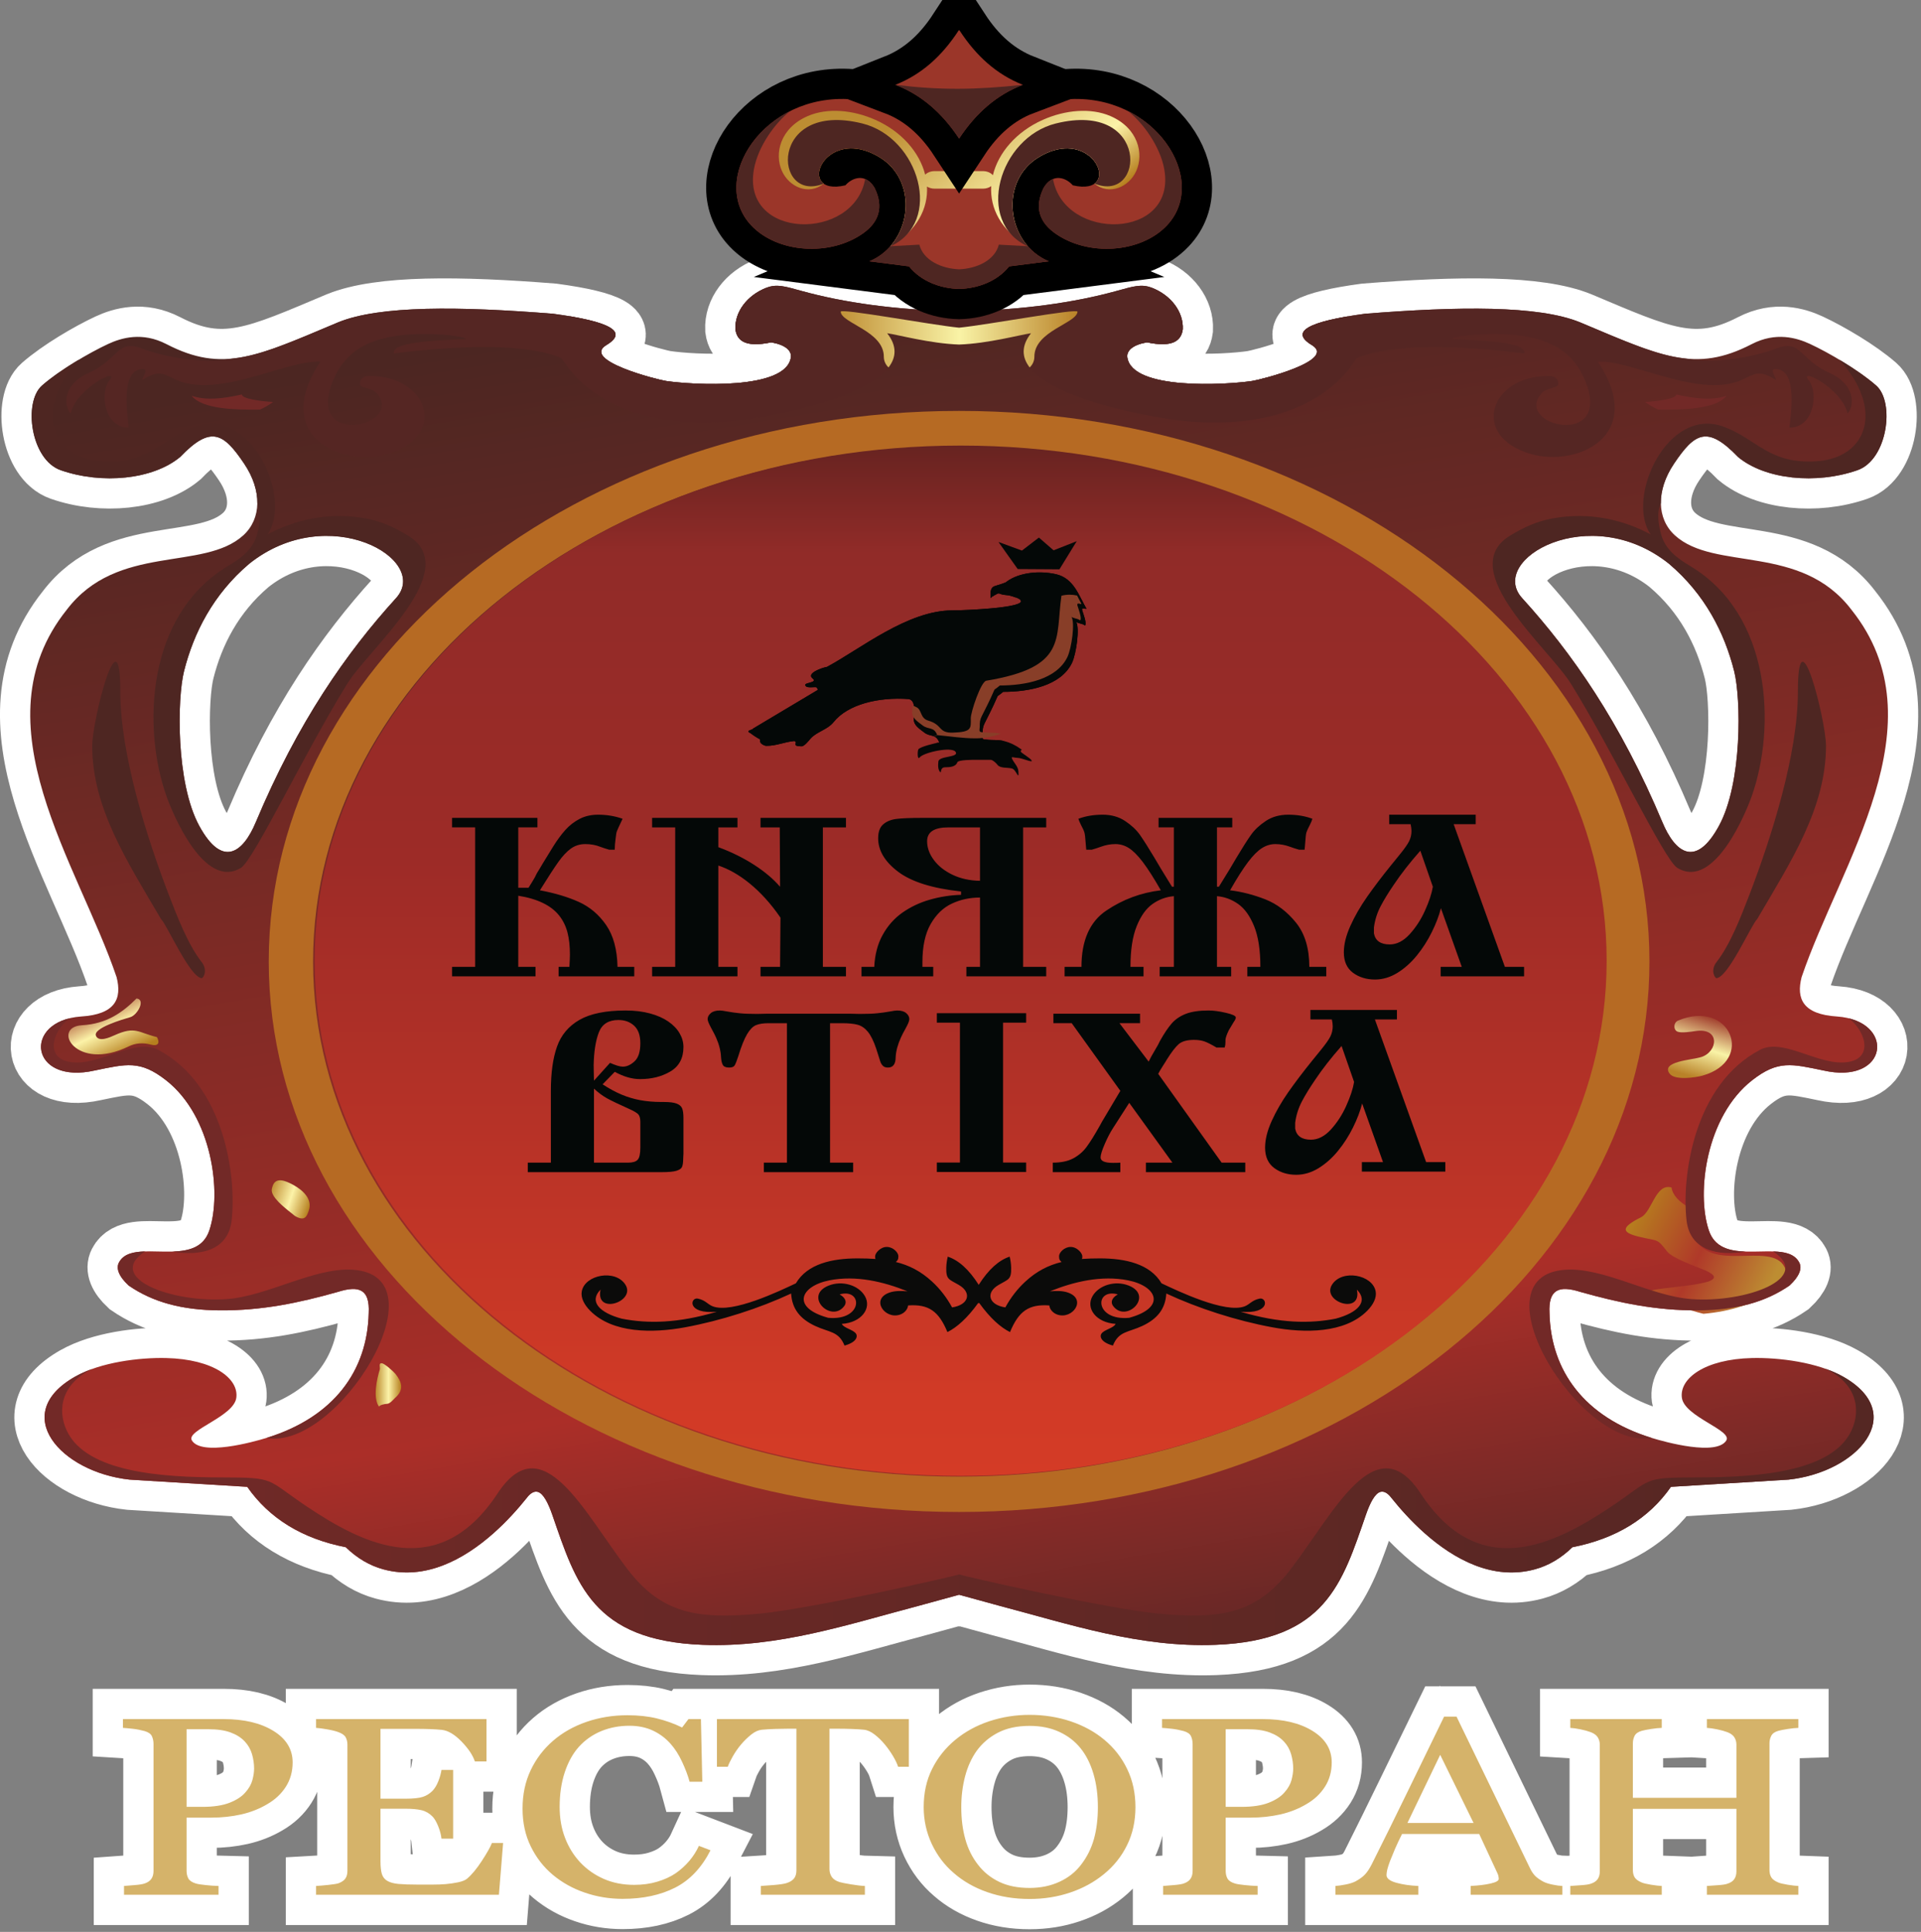 <svg width="360" height="362" viewBox="0 0 360 362" fill="none" xmlns="http://www.w3.org/2000/svg">
<rect x="0" y="0" width="360" height="362" fill="#808080" stroke="none"/>
<path fill-rule="evenodd" clip-rule="evenodd" d="M179.737 298.832L179.717 298.838L179.697 298.832L172.182 300.89C158.919 304.384 145.929 308.755 131.668 308.208C111.048 307.415 107.943 296.672 103.504 283.854C102.744 281.661 101.819 279.811 100.755 279.542C100.072 279.369 99.36 279.825 98.733 280.658C97.087 282.72 94.958 285.106 92.462 287.316C86.968 292.179 79.693 296.195 71.844 294.06C69.27 293.36 66.922 291.978 64.802 289.917C56.641 288.315 50.484 284.544 46.332 278.601L24.294 277.252C11.402 275.861 1.692 264.959 14.082 257.948C18.87 255.24 26.121 254.352 31.13 254.468C40.031 254.674 44.781 258.321 44.285 261.924C43.796 265.477 34.788 267.997 35.959 269.909C37.759 272.848 47.3 270.256 50.027 269.41C62.498 265.54 68.857 256.921 69.097 246.023C69.314 241.65 67.38 240.787 63.298 242.08C55.99 244.139 49.113 245.583 41.222 245.534C34.115 245.489 28.681 244.023 24.105 240.88C22.193 239.096 21.738 237.641 22.282 236.582C24.835 231.623 36.786 238.073 39.245 230.506C41.592 223.48 39.764 209.184 31.119 202.42C26.247 198.61 23.683 199.369 17.77 200.586C5.502 203.351 4.159 191.248 15.193 190.471C21.603 190.07 22.89 187.155 21.85 183.097C14.664 161.882 -4.492 135.52 12.509 114.255C22.013 101.758 38.128 107.115 45.599 100.307C48.99 97.215 49.161 91.936 45.752 86.875C41.887 81.137 39.534 79.622 33.769 85.623C28.682 89.865 19.119 90.807 11.381 88.105C5.725 86.131 4.342 75.335 7.869 72.246C11.184 69.342 16.708 66.108 20.286 64.445C22.719 63.316 26.649 62.127 31.192 64.48C41.825 69.986 48.215 66.764 63.387 60.389C71.186 57.211 86.136 57.392 103.673 58.79C114.281 60.228 117.91 62.136 113.553 64.706C109.022 67.571 123.219 71.155 124.837 71.393C129.761 72.123 147.324 73.169 148.212 66.967C148.392 65.716 147.199 64.603 144.531 64.148C139.798 65.133 138.115 63.92 137.82 61.705C137.659 58.477 139.981 55.337 143.639 53.913C145.579 53.157 147.152 53.668 150.239 54.519C158.177 56.712 167.827 58.055 178.413 58.275C178.846 58.266 179.28 58.257 179.717 58.244L179.737 58.245L179.757 58.244C180.194 58.257 180.628 58.266 181.061 58.275C191.647 58.055 201.297 56.712 209.235 54.519C212.322 53.668 213.895 53.157 215.835 53.913C219.493 55.337 221.815 58.478 221.654 61.705C221.359 63.92 219.676 65.133 214.943 64.148C212.275 64.603 211.081 65.716 211.262 66.967C212.15 73.169 229.713 72.123 234.636 71.393C236.254 71.155 250.452 67.571 245.921 64.706C241.564 62.136 245.193 60.228 255.801 58.79C273.338 57.392 288.288 57.211 296.087 60.389C311.259 66.764 317.649 69.986 328.282 64.48C332.825 62.127 336.755 63.316 339.188 64.445C342.766 66.108 348.29 69.342 351.605 72.246C355.131 75.335 353.749 86.131 348.093 88.105C340.355 90.807 330.792 89.865 325.705 85.623C319.94 79.622 317.587 81.137 313.722 86.875C310.313 91.936 310.484 97.215 313.875 100.307C321.345 107.115 337.461 101.758 346.965 114.255C363.966 135.52 344.81 161.882 337.624 183.097C336.584 187.155 337.871 190.07 344.281 190.471C355.315 191.248 353.972 203.351 341.704 200.586C335.791 199.369 333.227 198.61 328.355 202.42C319.71 209.184 317.882 223.48 320.229 230.506C322.687 238.073 334.639 231.623 337.192 236.582C337.736 237.641 337.281 239.096 335.369 240.88C330.793 244.023 325.359 245.489 318.252 245.534C310.361 245.583 303.484 244.139 296.175 242.08C292.094 240.787 290.159 241.65 290.377 246.023C290.617 256.921 296.976 265.54 309.447 269.41C312.173 270.256 321.715 272.848 323.515 269.909C324.686 267.997 315.678 265.477 315.189 261.924C314.693 258.321 319.443 254.674 328.344 254.468C333.353 254.352 340.604 255.24 345.392 257.948C357.782 264.959 348.072 275.861 335.18 277.252L313.142 278.601C308.99 284.544 302.833 288.315 294.672 289.917C292.552 291.978 290.204 293.36 287.63 294.06C279.781 296.195 272.506 292.179 267.012 287.316C264.516 285.106 262.387 282.72 260.741 280.658C260.114 279.825 259.402 279.369 258.719 279.542C257.655 279.811 256.729 281.661 255.97 283.854C251.531 296.672 248.426 307.415 227.806 308.208C213.545 308.755 200.555 304.384 187.292 300.89L179.777 298.832L179.757 298.838L179.737 298.832H179.737ZM285.262 112.082C278.684 104.851 297.926 93.758 312.781 105.646C319.525 111.371 323.172 118.573 324.987 125.77C326.272 130.869 326.545 146.675 322.121 154.774C317.765 162.747 313.918 159.745 311.544 154.078C303.68 135.315 294.529 122.265 285.262 112.082ZM74.212 112.082C80.79 104.851 61.547 93.758 46.693 105.646C39.949 111.371 36.302 118.573 34.487 125.77C33.202 130.869 32.929 146.675 37.353 154.774C41.709 162.747 45.556 159.745 47.93 154.078C55.794 135.315 64.945 122.265 74.212 112.082Z" stroke="white" stroke-width="11.339" stroke-miterlimit="22.926"/>
<path fill-rule="evenodd" clip-rule="evenodd" d="M179.737 298.832L179.717 298.838L179.697 298.832L172.182 300.89C158.919 304.384 145.929 308.755 131.668 308.208C111.048 307.415 107.943 296.672 103.504 283.854C102.744 281.661 101.819 279.811 100.755 279.542C100.072 279.369 99.36 279.825 98.733 280.658C97.087 282.72 94.958 285.106 92.462 287.316C86.968 292.179 79.693 296.195 71.844 294.06C69.27 293.36 66.922 291.978 64.802 289.917C56.641 288.315 50.484 284.544 46.332 278.601L24.294 277.252C11.402 275.861 1.692 264.959 14.082 257.948C18.87 255.24 26.121 254.352 31.13 254.468C40.031 254.674 44.781 258.321 44.285 261.924C43.796 265.477 34.788 267.997 35.959 269.909C37.759 272.848 47.3 270.256 50.027 269.41C62.498 265.54 68.857 256.921 69.097 246.023C69.314 241.65 67.38 240.787 63.298 242.08C55.99 244.139 49.113 245.583 41.222 245.534C34.115 245.489 28.681 244.023 24.105 240.88C22.193 239.096 21.738 237.641 22.282 236.582C24.835 231.623 36.786 238.073 39.245 230.506C41.592 223.48 39.764 209.184 31.119 202.42C26.247 198.61 23.683 199.369 17.77 200.586C5.502 203.351 4.159 191.248 15.193 190.471C21.603 190.07 22.89 187.155 21.85 183.097C14.664 161.882 -4.492 135.52 12.509 114.255C22.013 101.758 38.128 107.115 45.599 100.307C48.99 97.215 49.161 91.936 45.752 86.875C41.887 81.137 39.534 79.622 33.769 85.623C28.682 89.865 19.119 90.807 11.381 88.105C5.725 86.131 4.342 75.335 7.869 72.246C11.184 69.342 16.708 66.108 20.286 64.445C22.719 63.316 26.649 62.127 31.192 64.48C41.825 69.986 48.215 66.764 63.387 60.389C71.186 57.211 86.136 57.392 103.673 58.79C114.281 60.228 117.91 62.136 113.553 64.706C109.022 67.571 123.219 71.155 124.837 71.393C129.761 72.123 147.324 73.169 148.212 66.967C148.392 65.716 147.199 64.603 144.531 64.148C139.798 65.133 138.115 63.92 137.82 61.705C137.659 58.477 139.981 55.337 143.639 53.913C145.579 53.157 147.152 53.668 150.239 54.519C158.177 56.712 167.827 58.055 178.413 58.275C178.846 58.266 179.28 58.257 179.717 58.244L179.737 58.245L179.757 58.244C180.194 58.257 180.628 58.266 181.061 58.275C191.647 58.055 201.297 56.712 209.235 54.519C212.322 53.668 213.895 53.157 215.835 53.913C219.493 55.337 221.815 58.478 221.654 61.705C221.359 63.92 219.676 65.133 214.943 64.148C212.275 64.603 211.081 65.716 211.262 66.967C212.15 73.169 229.713 72.123 234.636 71.393C236.254 71.155 250.452 67.571 245.921 64.706C241.564 62.136 245.193 60.228 255.801 58.79C273.338 57.392 288.288 57.211 296.087 60.389C311.259 66.764 317.649 69.986 328.282 64.48C332.825 62.127 336.755 63.316 339.188 64.445C342.766 66.108 348.29 69.342 351.605 72.246C355.131 75.335 353.749 86.131 348.093 88.105C340.355 90.807 330.792 89.865 325.705 85.623C319.94 79.622 317.587 81.137 313.722 86.875C310.313 91.936 310.484 97.215 313.875 100.307C321.345 107.115 337.461 101.758 346.965 114.255C363.966 135.52 344.81 161.882 337.624 183.097C336.584 187.155 337.871 190.07 344.281 190.471C355.315 191.248 353.972 203.351 341.704 200.586C335.791 199.369 333.227 198.61 328.355 202.42C319.71 209.184 317.882 223.48 320.229 230.506C322.687 238.073 334.639 231.623 337.192 236.582C337.736 237.641 337.281 239.096 335.369 240.88C330.793 244.023 325.359 245.489 318.252 245.534C310.361 245.583 303.484 244.139 296.175 242.08C292.094 240.787 290.159 241.65 290.377 246.023C290.617 256.921 296.976 265.54 309.447 269.41C312.173 270.256 321.715 272.848 323.515 269.909C324.686 267.997 315.678 265.477 315.189 261.924C314.693 258.321 319.443 254.674 328.344 254.468C333.353 254.352 340.604 255.24 345.392 257.948C357.782 264.959 348.072 275.861 335.18 277.252L313.142 278.601C308.99 284.544 302.833 288.315 294.672 289.917C292.552 291.978 290.204 293.36 287.63 294.06C279.781 296.195 272.506 292.179 267.012 287.316C264.516 285.106 262.387 282.72 260.741 280.658C260.114 279.825 259.402 279.369 258.719 279.542C257.655 279.811 256.729 281.661 255.97 283.854C251.531 296.672 248.426 307.415 227.806 308.208C213.545 308.755 200.555 304.384 187.292 300.89L179.777 298.832L179.757 298.838L179.737 298.832H179.737ZM285.262 112.082C278.684 104.851 297.926 93.758 312.781 105.646C319.525 111.371 323.172 118.573 324.987 125.77C326.272 130.869 326.545 146.675 322.121 154.774C317.765 162.747 313.918 159.745 311.544 154.078C303.68 135.315 294.529 122.265 285.262 112.082ZM74.212 112.082C80.79 104.851 61.547 93.758 46.693 105.646C39.949 111.371 36.302 118.573 34.487 125.77C33.202 130.869 32.929 146.675 37.353 154.774C41.709 162.747 45.556 159.745 47.93 154.078C55.794 135.315 64.945 122.265 74.212 112.082Z" fill="url(#paint0_linear_2_3)"/>
<path fill-rule="evenodd" clip-rule="evenodd" d="M179.737 298.832L179.717 298.838L179.697 298.832L172.182 300.89C158.919 304.384 145.928 308.755 131.668 308.208C111.047 307.414 107.943 296.672 103.504 283.854C102.744 281.661 101.818 279.811 100.755 279.542C100.072 279.369 99.36 279.825 98.733 280.658C97.087 282.72 94.958 285.106 92.461 287.316C86.968 292.179 79.692 296.195 71.844 294.06C69.27 293.36 66.922 291.978 64.802 289.917C56.64 288.315 50.484 284.543 46.332 278.6L24.294 277.252C11.402 275.861 1.692 264.959 14.082 257.948C15.091 257.377 16.212 256.888 17.397 256.471C11.655 259.127 10.592 264.038 12.538 268.125C16.247 275.914 30.373 276.816 41.418 276.836C51.876 276.856 49.739 277.103 57.53 282.311C68.219 289.458 82.281 296.513 93.248 279.841C101.674 267.033 109.408 283.355 117.617 294.06C123.917 302.276 130.538 303.525 142.507 302.347C152.571 301.358 178.882 295.333 179.737 295.018C180.591 295.333 206.902 301.358 216.967 302.347C228.935 303.525 235.556 302.276 241.857 294.06C250.065 283.355 257.799 267.033 266.225 279.841C277.192 296.513 291.255 289.458 301.944 282.311C309.734 277.103 307.597 276.856 318.055 276.836C329.1 276.816 343.226 275.914 346.935 268.125C348.882 264.038 347.819 259.127 342.076 256.471C343.261 256.888 344.382 257.377 345.392 257.948C357.781 264.959 348.072 275.861 335.18 277.252L313.141 278.6C308.99 284.543 302.833 288.315 294.671 289.917C292.551 291.978 290.203 293.36 287.63 294.06C279.781 296.195 272.506 292.179 267.012 287.316C264.516 285.106 262.387 282.72 260.74 280.658C260.114 279.825 259.401 279.369 258.718 279.542C257.655 279.811 256.729 281.661 255.97 283.854C251.53 296.672 248.426 307.414 227.806 308.208C213.545 308.755 200.554 304.384 187.292 300.89L179.776 298.832L179.757 298.838L179.737 298.829V298.832H179.737Z" fill="url(#paint1_linear_2_3)"/>
<path fill-rule="evenodd" clip-rule="evenodd" d="M319.232 246.178C324.556 245.709 328.865 244.259 332.602 241.692C334.514 239.909 334.969 238.453 334.424 237.395C331.871 232.436 319.92 238.886 317.461 231.319C316.987 229.898 316.682 228.182 316.571 226.288C314.757 225.269 313.459 224.005 313.253 222.517C310.262 221.637 309.605 227.05 307.526 228.094C303.755 229.989 303.805 230.919 307.12 231.731C310.795 232.631 310.447 231.939 312.406 234.482C313.379 235.745 317.527 237.2 319.251 237.908C326.978 241.08 309.228 240.924 308.619 242.205C308.281 244.699 314.65 244.807 317.067 245.573C317.827 245.814 318.546 246.016 319.232 246.178Z" fill="url(#paint2_linear_2_3)"/>
<path fill-rule="evenodd" clip-rule="evenodd" d="M43.692 67.174C49.018 66.6 54.793 64 63.387 60.389C71.186 57.211 86.136 57.392 103.673 58.79C114.281 60.228 117.91 62.136 113.553 64.706C109.022 67.571 123.219 71.155 124.837 71.393C129.761 72.123 147.324 73.169 148.212 66.967C148.392 65.716 147.198 64.603 144.531 64.148C139.798 65.133 138.115 63.92 137.82 61.705C137.658 58.477 139.981 55.337 143.639 53.913C145.578 53.157 147.152 53.668 150.238 54.519C158.176 56.712 167.826 58.055 178.413 58.275C178.846 58.266 179.28 58.257 179.717 58.244L179.737 58.245V64.561C174.326 64.379 168.205 62.708 166.257 62.442C174.355 72.723 144.568 78.423 136.074 79.024C120.054 80.158 110.096 74.795 105.25 67.139C98.802 64.254 85.708 64.723 73.81 66.226C73.378 64.155 80.975 63.786 87.319 63.545C87.411 63.113 82.487 62.349 77.157 62.649C69.309 63.089 64.558 65.727 62.263 71.703C57.494 84.117 76.021 79.719 70.522 73.62C69.671 72.676 67.453 72.691 67.453 71.988C67.453 70.891 68.167 70.462 69.221 70.45C80.198 70.316 84.131 81.767 72.541 85.076C63.923 87.538 50.808 81.691 60.031 67.763C54.127 67.413 42.496 73.95 34.454 71.685C30.987 70.71 30.565 68.704 26.677 71.189C26.607 70.753 27.947 69.157 26.749 69.157C22.381 69.157 23.994 78.302 24.128 80.132C19.4 80.132 18.727 73.443 20.486 71.305C22.682 68.636 14.33 72.671 13.241 77.49C11.867 75.984 11.847 72.006 16.554 69.912C22.346 67.334 21.864 63.424 26.741 65.354C29.711 66.529 37.492 68.405 43.692 67.174L43.692 67.174Z" fill="#552623"/>
<path fill-rule="evenodd" clip-rule="evenodd" d="M315.782 67.174C310.456 66.6 304.681 64 296.087 60.389C288.288 57.211 273.338 57.392 255.801 58.79C245.193 60.228 241.564 62.136 245.921 64.706C250.452 67.571 236.254 71.155 234.637 71.393C229.713 72.123 212.15 73.169 211.262 66.967C211.081 65.716 212.275 64.603 214.943 64.148C219.676 65.133 221.359 63.92 221.654 61.705C221.815 58.477 219.493 55.337 215.835 53.913C213.895 53.157 212.322 53.668 209.235 54.519C201.297 56.712 191.647 58.055 181.061 58.275C180.628 58.266 180.194 58.257 179.757 58.244L179.737 58.245V64.561C185.148 64.379 191.269 62.708 193.217 62.442C185.119 72.723 214.906 78.423 223.399 79.024C239.42 80.158 249.378 74.795 254.223 67.139C260.671 64.254 273.766 64.723 285.664 66.226C286.095 64.155 278.499 63.786 272.154 63.545C272.063 63.113 276.987 62.349 282.317 62.649C290.165 63.089 294.916 65.727 297.21 71.703C301.979 84.117 283.453 79.719 288.951 73.62C289.802 72.676 292.021 72.691 292.021 71.988C292.021 70.891 291.306 70.462 290.253 70.45C279.276 70.316 275.343 81.767 286.933 85.076C295.55 87.538 308.666 81.691 299.443 67.763C305.347 67.413 316.978 73.95 325.019 71.685C328.487 70.71 328.909 68.704 332.797 71.189C332.867 70.753 331.527 69.157 332.724 69.157C337.092 69.157 335.479 78.302 335.346 80.132C340.074 80.132 340.746 73.443 338.987 71.305C336.791 68.636 345.144 72.671 346.232 77.49C347.607 75.984 347.626 72.006 342.92 69.912C337.127 67.334 337.61 63.424 332.733 65.354C329.763 66.529 321.982 68.405 315.782 67.174V67.174Z" fill="#552623"/>
<path fill-rule="evenodd" clip-rule="evenodd" d="M179.737 64.561C174.326 64.379 168.205 62.708 166.257 62.442C168.135 64.826 167.972 66.963 166.513 68.848C165.953 68.33 165.63 67.625 165.63 66.834C165.63 62.034 157.707 60.584 157.546 58.414C157.494 57.71 174.385 60.868 179.737 61.403C185.088 60.868 201.98 57.71 201.928 58.414C201.767 60.584 193.844 62.034 193.844 66.834C193.844 67.625 193.521 68.33 192.961 68.848C191.502 66.963 191.339 64.826 193.217 62.442C191.269 62.708 185.148 64.379 179.737 64.561H179.737Z" fill="url(#paint3_linear_2_3)"/>
<path fill-rule="evenodd" clip-rule="evenodd" d="M106.735 59.252C114.943 60.631 117.46 62.402 113.553 64.706C109.022 67.571 123.219 71.155 124.837 71.393C129.761 72.123 147.324 73.169 148.212 66.967C148.393 65.716 147.199 64.603 144.531 64.148C139.799 65.133 138.115 63.92 137.82 61.705C137.659 58.478 139.981 55.337 143.64 53.913C142.461 55.211 139.774 62.812 146.258 58.936C147.9 57.955 145.481 60.311 145.242 60.653C142.751 64.208 151.207 66.083 153.468 62.885C154.402 61.565 160.95 67.066 154.323 70.221C146.704 73.848 127.244 73.838 116.433 70.417C114.13 69.688 111.318 67.731 110.109 66.767C108.065 65.137 112.233 63.137 110.272 61.212C109.659 60.61 108.369 59.94 106.735 59.252H106.735Z" fill="#552623"/>
<path fill-rule="evenodd" clip-rule="evenodd" d="M252.738 59.252C244.53 60.631 242.014 62.402 245.921 64.706C250.452 67.571 236.254 71.155 234.636 71.393C229.712 72.123 212.15 73.169 211.261 66.967C211.081 65.716 212.275 64.603 214.942 64.148C219.675 65.133 221.358 63.92 221.654 61.705C221.815 58.478 219.492 55.337 215.834 53.913C217.013 55.211 219.7 62.812 213.215 58.936C211.573 57.955 213.993 60.311 214.232 60.653C216.723 64.208 208.267 66.083 206.006 62.885C205.072 61.565 198.523 67.066 205.151 70.221C212.769 73.848 232.23 73.838 243.041 70.417C245.344 69.688 248.155 67.731 249.364 66.767C251.408 65.137 247.24 63.137 249.202 61.212C249.815 60.61 251.105 59.94 252.738 59.252Z" fill="#552623"/>
<path fill-rule="evenodd" clip-rule="evenodd" d="M49.951 269.434L50.027 269.41C62.498 265.54 68.857 256.921 69.096 246.023C69.314 241.65 67.38 240.787 63.298 242.08C55.99 244.139 49.113 245.583 41.222 245.534C34.115 245.489 28.681 244.023 24.105 240.88C22.192 239.096 21.738 237.641 22.282 236.582C23.122 234.951 24.979 234.556 27.18 234.489C19.607 239.501 32.34 244.18 42.548 243.419C50.166 242.851 58.89 237.468 66.076 237.918C83.59 239.016 63.203 271.921 49.951 269.434H49.951Z" fill="#722927"/>
<path fill-rule="evenodd" clip-rule="evenodd" d="M309.523 269.434L309.447 269.41C296.976 265.54 290.617 256.921 290.377 246.023C290.159 241.65 292.094 240.787 296.176 242.08C303.484 244.139 310.361 245.583 318.252 245.534C325.359 245.489 330.793 244.023 335.369 240.88C337.281 239.096 337.736 237.641 337.192 236.582C336.352 234.951 334.495 234.556 332.294 234.489C339.866 239.501 327.133 244.18 316.926 243.419C309.308 242.851 300.584 237.468 293.398 237.918C275.884 239.016 296.271 271.921 309.523 269.434Z" fill="#722927"/>
<path fill-rule="evenodd" clip-rule="evenodd" d="M32.369 234.512C35.411 234.414 38.195 233.739 39.245 230.506C41.592 223.48 39.764 209.184 31.119 202.42C26.247 198.61 23.683 199.369 17.77 200.586C6.388 203.151 4.413 192.921 12.998 190.809C9.612 193.423 8.202 198.926 14.176 199.088C19.287 199.226 25.491 194.555 29.597 196.695C42.072 203.199 44.353 220.462 43.409 228.69C42.764 234.306 37.527 235.439 32.369 234.512H32.369Z" fill="#722927"/>
<path fill-rule="evenodd" clip-rule="evenodd" d="M327.105 234.512C324.062 234.414 321.279 233.739 320.228 230.506C317.882 223.48 319.709 209.184 328.355 202.42C333.227 198.61 335.79 199.369 341.704 200.586C353.086 203.151 355.061 192.921 346.476 190.809C349.862 193.423 351.271 198.926 345.298 199.088C340.187 199.226 333.982 194.555 329.877 196.695C317.402 203.199 315.121 220.462 316.065 228.69C316.709 234.306 321.947 235.439 327.105 234.512Z" fill="#722927"/>
<path fill-rule="evenodd" clip-rule="evenodd" d="M48.226 94.312C48.262 91.978 47.452 89.399 45.752 86.875C41.887 81.136 39.533 79.622 33.769 85.623C28.682 89.864 19.119 90.807 11.381 88.105C5.725 86.13 4.342 75.335 7.869 72.246C9.723 70.621 12.27 68.894 14.78 67.396C6.298 76.665 9.485 85.862 19.172 86.439C27.944 86.96 30.212 82.298 36.375 79.984C47.073 75.965 54.864 93.388 50.132 100.14C54.853 97.609 61.29 95.778 68.677 97.171C71.291 97.665 73.67 98.66 76.466 100.358C86.964 106.737 69.233 121.423 65.081 128.111C57.209 140.791 47.563 161.134 45.163 162.609C38.227 166.871 32.247 152.157 31.209 149.231C26.596 136.229 27.508 115.185 42.667 106.101C45.096 104.645 47.429 103.004 48.22 99.996C48.915 97.352 48.843 95.526 48.226 94.312V94.312ZM74.212 112.082C80.79 104.851 61.547 93.757 46.692 105.646C39.948 111.371 36.301 118.573 34.487 125.77C33.202 130.869 32.929 146.675 37.353 154.774C41.709 162.747 45.556 159.745 47.93 154.078C55.794 135.315 64.945 122.265 74.212 112.082Z" fill="#4E2622"/>
<path fill-rule="evenodd" clip-rule="evenodd" d="M311.248 94.312C311.212 91.978 312.022 89.399 313.722 86.875C317.587 81.136 319.941 79.622 325.705 85.623C330.792 89.864 340.355 90.807 348.093 88.105C353.749 86.13 355.132 75.335 351.605 72.246C349.751 70.621 347.204 68.894 344.693 67.396C353.176 76.665 349.989 85.862 340.302 86.439C331.53 86.96 329.262 82.298 323.099 79.984C312.401 75.965 304.61 93.388 309.342 100.14C304.621 97.609 298.184 95.778 290.797 97.171C288.183 97.665 285.804 98.66 283.008 100.358C272.51 106.737 290.241 121.423 294.393 128.111C302.265 140.791 311.911 161.134 314.312 162.609C321.247 166.871 327.227 152.157 328.265 149.231C332.878 136.229 331.966 115.185 316.807 106.101C314.378 104.645 312.045 103.004 311.254 99.996C310.559 97.352 310.631 95.526 311.248 94.312V94.312ZM285.262 112.082C278.685 104.851 297.927 93.757 312.782 105.646C319.525 111.371 323.172 118.573 324.987 125.77C326.272 130.869 326.545 146.675 322.121 154.774C317.765 162.747 313.918 159.745 311.544 154.078C303.68 135.315 294.529 122.265 285.262 112.082Z" fill="#4E2622"/>
<path fill-rule="evenodd" clip-rule="evenodd" d="M51.171 75.325C50.435 75.88 49.607 76.357 48.718 76.755C44.244 76.81 37.945 76.718 35.903 74.162L35.906 74.162C38.665 75.074 41.691 74.73 45.324 73.918C45.346 74.717 48.777 75.182 51.171 75.325Z" fill="#722927"/>
<path fill-rule="evenodd" clip-rule="evenodd" d="M308.303 75.325C309.039 75.88 309.867 76.357 310.756 76.755C315.23 76.81 321.529 76.718 323.571 74.162L323.568 74.162C320.809 75.074 317.783 74.73 314.15 73.918C314.128 74.717 310.697 75.182 308.303 75.325Z" fill="#722927"/>
<path fill-rule="evenodd" clip-rule="evenodd" d="M314.372 191.278C324.27 187.03 329.016 198.773 319.033 201.556C317.652 201.941 313.883 202.456 312.915 201.208C311.125 198.899 317.052 198.627 318.814 198.072C321.952 197.084 322.407 192.526 317.795 193.194C317.009 193.308 315.114 193.605 314.372 193.31C313.635 193.017 313.538 191.776 314.372 191.278Z" fill="url(#paint4_linear_2_3)"/>
<path fill-rule="evenodd" clip-rule="evenodd" d="M55.271 227.846C53.879 226.71 51.475 224.976 50.991 223.467C50.845 223.014 50.943 222.697 51.097 222.229C51.67 220.491 53.498 221.232 54.934 222.011C56.837 223.044 58.559 224.721 57.884 226.772C57.488 227.975 57.128 228.919 55.271 227.846Z" fill="url(#paint5_linear_2_3)"/>
<path fill-rule="evenodd" clip-rule="evenodd" d="M71.028 263.575C69.834 261.956 70.629 258.352 71.174 256.606C71.282 256.259 70.88 255.402 71.538 255.445C72.07 255.479 73.745 256.995 74.087 257.419C75.326 258.957 75.757 260.403 74.087 261.89C73.72 262.217 73.108 263.052 72.485 263.052C72.153 263.052 71.161 263.255 71.028 263.575Z" fill="url(#paint6_linear_2_3)"/>
<path fill-rule="evenodd" clip-rule="evenodd" d="M30.168 172.208C23.875 161.472 17.279 151.395 17.279 139.748C17.279 135.036 22.546 114.199 22.546 129.589C22.546 141.357 27.525 156.964 31.625 167.64C33.19 171.713 35.222 176.992 37.775 180.249C39.009 181.823 38.103 183.318 37.775 183.284C35.543 183.054 31.291 173.284 30.168 172.208Z" fill="#4E2622"/>
<path fill-rule="evenodd" clip-rule="evenodd" d="M329.306 172.208C335.599 161.472 342.195 151.395 342.195 139.748C342.195 135.036 336.928 114.199 336.928 129.589C336.928 141.357 331.949 156.964 327.848 167.64C326.284 171.713 324.251 176.992 321.699 180.249C320.465 181.823 321.371 183.318 321.699 183.284C323.93 183.054 328.183 173.284 329.306 172.208Z" fill="#4E2622"/>
<path fill-rule="evenodd" clip-rule="evenodd" d="M25.582 187.098C22.936 189.735 20.006 191.845 15.351 192.11C9.577 192.437 14.176 200.934 24.12 196.072C25.416 195.439 26.782 195.351 28.213 195.723C30.474 196.311 29.486 194.349 29.382 194.324C25.905 193.494 25.389 192.217 21.49 193.975C20.61 194.37 18.509 195.332 17.982 194.091C17.366 192.641 23.058 190.989 24.413 190.595C25.774 190.199 27.362 187.26 25.582 187.098V187.098Z" fill="url(#paint7_linear_2_3)"/>
<path fill-rule="evenodd" clip-rule="evenodd" d="M179.737 76.995C251.176 76.995 309.109 123.19 309.109 180.154C309.109 237.117 251.176 283.312 179.737 283.312C108.298 283.312 50.364 237.117 50.364 180.154C50.364 123.19 108.298 76.995 179.737 76.995ZM179.737 83.623C246.587 83.623 300.797 126.849 300.797 180.154C300.797 233.458 246.587 276.683 179.737 276.683C112.887 276.683 58.677 233.458 58.677 180.154C58.677 126.849 112.887 83.623 179.737 83.623Z" fill="#B66A23"/>
<path fill-rule="evenodd" clip-rule="evenodd" d="M179.737 31.377C173.722 23.134 166.963 19.168 159.619 18.609C143.104 17.355 132.729 33.683 140.793 42.24C145.711 47.456 155.628 48.105 161.795 43.681C164.536 41.715 165.742 38.961 163.892 35.195C162.163 32.31 159.632 33.331 158.431 34.723C148.77 37.005 154.485 23.053 164.94 29.535C172.285 34.086 170.841 45.646 162.934 48.963L170.364 49.915C172.524 52.63 176.106 54.054 179.736 54.138H179.737H179.738C183.368 54.054 186.949 52.63 189.11 49.915L196.539 48.963C188.633 45.646 187.189 34.086 194.533 29.535C204.989 23.053 210.704 37.005 201.043 34.723C199.842 33.331 197.311 32.31 195.582 35.195C193.732 38.961 194.937 41.715 197.679 43.681C203.846 48.105 213.763 47.456 218.681 42.24C226.745 33.683 216.37 17.355 199.855 18.609C192.511 19.168 185.752 23.134 179.737 31.377Z" stroke="black" stroke-width="11.339" stroke-miterlimit="22.926"/>
<path fill-rule="evenodd" clip-rule="evenodd" d="M179.737 31.377C173.722 23.134 166.963 19.168 159.619 18.609C143.104 17.355 132.729 33.683 140.793 42.24C145.711 47.456 155.628 48.105 161.795 43.681C164.536 41.715 165.742 38.961 163.892 35.195C162.163 32.31 159.632 33.331 158.431 34.723C148.77 37.005 154.485 23.053 164.94 29.535C172.285 34.086 170.841 45.646 162.934 48.963L170.364 49.915C172.524 52.63 176.106 54.054 179.736 54.138H179.737H179.738C183.368 54.054 186.949 52.63 189.11 49.915L196.539 48.963C188.633 45.646 187.189 34.086 194.533 29.535C204.989 23.053 210.704 37.005 201.043 34.723C199.842 33.331 197.311 32.31 195.582 35.195C193.732 38.961 194.937 41.715 197.679 43.681C203.846 48.105 213.763 47.456 218.681 42.24C226.745 33.683 216.37 17.355 199.855 18.609C192.511 19.168 185.752 23.134 179.737 31.377Z" fill="#9B3629"/>
<path fill-rule="evenodd" clip-rule="evenodd" d="M166.854 46.139C165.813 47.324 164.501 48.306 162.934 48.963L170.364 49.915C172.524 52.63 176.106 54.054 179.736 54.138H179.737H179.738C183.368 54.054 186.949 52.63 189.109 49.915L196.539 48.963C194.973 48.306 193.66 47.324 192.619 46.139L187.186 45.844C186.435 48.757 183.125 50.318 179.737 50.471C176.348 50.318 173.038 48.757 172.287 45.844L166.854 46.139Z" fill="#4E2622"/>
<path fill-rule="evenodd" clip-rule="evenodd" d="M154.362 34.412C151.287 32.183 156.607 24.369 164.941 29.535C170.831 33.185 171.068 41.34 166.855 46.138V46.139C171.876 43.225 173.937 39.07 173.72 34.956C174.107 35.202 174.609 35.351 175.154 35.351H184.199C184.805 35.351 185.356 35.167 185.756 34.872C185.506 39.012 187.564 43.205 192.62 46.139V46.138C188.407 41.34 188.644 33.185 194.534 29.535C202.868 24.369 208.188 32.183 205.112 34.412L205.115 34.413C207.894 36.664 211.565 35.081 212.935 32.044C214.393 28.81 213.298 23.99 208.079 21.741C204.416 20.163 199.633 20.579 195.405 22.467C190.459 24.676 187.094 28.611 186.067 32.83C185.673 32.371 184.983 32.064 184.199 32.064H175.154C174.43 32.064 173.784 32.326 173.379 32.728C172.324 28.548 168.975 24.658 164.069 22.467C159.842 20.579 155.058 20.163 151.396 21.741C146.176 23.99 145.081 28.81 146.54 32.044C147.91 35.081 151.581 36.664 154.36 34.413L154.362 34.412Z" fill="url(#paint8_linear_2_3)"/>
<path fill-rule="evenodd" clip-rule="evenodd" d="M154.361 34.412C151.287 32.182 156.607 24.369 164.941 29.535C170.85 33.197 171.069 41.395 166.811 46.187C176.903 41.606 172.246 25.78 161.608 23.137C143.967 18.753 144.833 38.25 154.36 34.413L154.361 34.412V34.412Z" fill="#4E2622"/>
<path fill-rule="evenodd" clip-rule="evenodd" d="M205.113 34.412C208.187 32.182 202.867 24.369 194.533 29.535C188.624 33.197 188.405 41.395 192.663 46.187C182.571 41.606 187.228 25.78 197.865 23.137C215.507 18.753 214.641 38.25 205.114 34.413L205.113 34.412V34.412Z" fill="#4E2622"/>
<path fill-rule="evenodd" clip-rule="evenodd" d="M148.062 20.822C138.916 25.428 134.855 35.94 140.792 42.24C145.71 47.457 155.627 48.105 161.795 43.681C164.536 41.715 165.742 38.961 163.892 35.195C163.36 34.309 162.753 33.79 162.133 33.539C160.069 45.312 138.88 44.976 141.294 31.676C142.07 27.399 145.269 23.028 148.062 20.822V20.822Z" fill="#4E2622"/>
<path fill-rule="evenodd" clip-rule="evenodd" d="M211.412 20.822C220.558 25.428 224.619 35.94 218.681 42.24C213.763 47.457 203.846 48.105 197.679 43.681C194.937 41.715 193.732 38.961 195.582 35.195C196.113 34.309 196.72 33.79 197.341 33.539C199.404 45.312 220.593 44.976 218.18 31.676C217.404 27.399 214.204 23.028 211.412 20.822V20.822Z" fill="#4E2622"/>
<path fill-rule="evenodd" clip-rule="evenodd" d="M179.677 5.669C176.504 10.545 172.689 13.95 167.789 15.894C172.663 17.741 176.592 21.19 179.737 25.964C182.881 21.19 186.81 17.741 191.684 15.894C186.784 13.95 182.97 10.545 179.796 5.669H179.677Z" stroke="black" stroke-width="11.339" stroke-miterlimit="22.926"/>
<path fill-rule="evenodd" clip-rule="evenodd" d="M179.677 5.669C176.504 10.545 172.689 13.95 167.789 15.894C172.663 17.741 176.592 21.19 179.737 25.964C182.881 21.19 186.81 17.741 191.684 15.894C186.784 13.95 182.97 10.545 179.796 5.669H179.677Z" fill="#9B3629"/>
<path fill-rule="evenodd" clip-rule="evenodd" d="M167.789 15.894C172.664 17.742 176.593 21.191 179.737 25.964C182.88 21.191 186.808 17.742 191.684 15.894C182.76 16.853 176.129 16.915 167.789 15.894Z" fill="#4E2622"/>
<path fill-rule="evenodd" clip-rule="evenodd" d="M180.029 83.49C246.888 83.49 301.089 126.709 301.089 180.02C301.089 233.332 246.888 276.55 180.029 276.55C113.17 276.55 58.969 233.332 58.969 180.02C58.969 126.709 113.17 83.49 180.029 83.49Z" fill="url(#paint9_linear_2_3)"/>
<path fill-rule="evenodd" clip-rule="evenodd" d="M183.312 244.165H183.515C185.579 247.014 187.483 248.705 189.278 249.604C190.91 245.671 192.801 244.338 196.649 244.613C196.717 245.338 197.318 246.049 198.174 246.336C201.011 247.292 203.751 243.432 200.106 242.191C199.217 241.888 198.071 241.835 196.751 241.971C201.202 240.167 206.421 238.915 211.412 239.91C216.868 241 218.604 245.019 211.616 246.929C205.028 247.535 205.087 241.31 209.478 242.539C208.261 243.234 208.122 244.083 208.612 244.729C211.066 247.974 216.292 242.816 211.565 240.904C209.006 239.869 205.952 240.812 204.758 242.836C203.394 245.147 205.422 247.842 209.071 248.067C208.707 248.861 206.952 249.131 206.425 249.883C206.016 250.467 206.368 251.537 208.562 252.132C209.653 249.416 211.413 249.69 214.053 248.461C216.898 247.138 218.402 245.248 218.566 242.377C224.529 245.156 231.716 247.471 238.461 248.712C244.499 249.824 252.003 249.857 256.215 245.619C257.373 244.454 258.012 243.154 257.805 241.99C257.243 238.835 251.479 237.768 249.621 240.726C247.609 243.927 255.333 246.478 254.279 241.645C256.518 243.882 254.447 245.985 250.307 247.092C245.496 248.033 239.879 247.993 232.489 245.791C238.202 246.301 237.476 243.03 236.05 243.331C234.607 243.636 234.234 244.387 233.299 244.762C229.653 246.224 220.573 241.827 217.674 240.466C215.53 236.822 210.895 235.793 206.128 235.793C204.928 235.793 203.797 235.824 202.726 235.903C202.79 235.74 202.826 235.956 202.826 235.386C202.826 234.817 201.85 233.649 200.647 233.649C199.444 233.649 198.468 234.702 198.468 235.386C198.468 236.07 198.644 236.173 198.942 236.471C196.45 237.082 194.26 238.195 192.133 240.159C190.698 241.486 189.444 243.077 188.402 244.979C185.266 244.511 184.653 242.218 187.138 240.769C188.986 239.69 189.545 239.786 189.494 237.535C189.478 236.836 189.368 236.112 189.216 235.467C187.216 236.127 185.277 237.817 183.414 240.751C181.549 237.817 179.611 236.127 177.61 235.467C177.458 236.112 177.349 236.836 177.333 237.535C177.28 239.786 177.84 239.69 179.687 240.769C182.173 242.218 181.561 244.511 178.424 244.979C177.383 243.077 176.129 241.486 174.693 240.159C172.566 238.195 170.376 237.082 167.884 236.471C168.182 236.173 168.359 236.07 168.359 235.386C168.359 234.702 167.382 233.649 166.179 233.649C164.976 233.649 164.001 234.817 164.001 235.386C164.001 235.956 164.036 235.74 164.099 235.903C163.029 235.824 161.898 235.793 160.698 235.793C155.931 235.793 151.297 236.822 149.152 240.466C146.252 241.827 137.173 246.224 133.527 244.762C132.592 244.387 132.219 243.636 130.776 243.331C129.351 243.03 128.624 246.301 134.337 245.791C126.947 247.993 121.33 248.033 116.519 247.092C112.38 245.985 110.308 243.882 112.547 241.645C111.493 246.478 119.218 243.927 117.205 240.726C115.347 237.768 109.582 238.835 109.021 241.99C108.814 243.154 109.454 244.455 110.611 245.619C114.823 249.857 122.328 249.824 128.365 248.712C135.111 247.471 142.297 245.156 148.261 242.377C148.424 245.248 149.928 247.138 152.774 248.461C155.413 249.69 157.173 249.416 158.264 252.132C160.458 251.537 160.811 250.467 160.402 249.883C159.874 249.131 158.12 248.861 157.755 248.067C161.404 247.842 163.432 245.147 162.068 242.836C160.875 240.812 157.82 239.869 155.261 240.904C150.535 242.816 155.761 247.974 158.214 244.729C158.704 244.083 158.566 243.234 157.349 242.539C161.74 241.31 161.799 247.535 155.21 246.929C148.222 245.019 149.959 241 155.415 239.91C160.405 238.915 165.625 240.167 170.076 241.971C168.754 241.835 167.609 241.888 166.72 242.191C163.075 243.432 165.815 247.292 168.652 246.336C169.508 246.049 170.109 245.338 170.178 244.613C174.026 244.338 175.916 245.671 177.549 249.604C179.343 248.705 181.247 247.014 183.312 244.165Z" fill="#0B0B0A"/>
<path fill-rule="evenodd" clip-rule="evenodd" d="M134.615 162.183V181.169H138.203V182.95H122.207V181.169H126.534V155.037H122.207V153.256H138.203V155.037H134.615V158.742C139.649 160.586 143.823 163.383 146.189 166.164L146.127 155.037H142.521V153.256H158.535V155.037H154.208V181.169H158.535V182.95H142.521V181.169L146.185 181.171L146.263 171.949C142.635 166.639 138.362 163.414 134.615 162.183H134.615ZM183.656 165.042V155.039H177.713C175.063 155.039 173.743 155.901 173.743 157.626C173.743 158.835 174.16 160.009 175.002 161.14C175.845 162.278 177.018 163.204 178.53 163.925C180.041 164.639 181.744 165.014 183.656 165.042ZM196.062 153.257V155.039H191.735V181.167H196.062V182.949H181.102V181.167H183.656V168.181C181.762 168.181 180.007 168.555 178.391 169.312C176.766 170.061 175.446 171.341 174.411 173.143C173.378 174.946 172.865 177.329 172.865 180.276V181.167H174.89V182.949H161.449V181.167H163.839C163.951 178.87 164.473 176.869 165.42 175.172C166.358 173.469 167.591 172.083 169.112 171.008C170.641 169.941 172.345 169.128 174.238 168.584C176.132 168.04 178.087 167.735 180.102 167.672V167.043C174.75 166.47 170.824 165.24 168.321 163.353C165.819 161.472 164.569 159.372 164.569 157.068C164.569 155.88 164.881 155.011 165.516 154.466C166.141 153.915 166.983 153.575 168.017 153.448C169.06 153.321 170.589 153.257 172.596 153.257H196.062ZM217.116 153.257H230.93V155.032H228.063V166.145H228.428C230.035 163.564 231.147 161.726 231.764 160.638C232.885 158.764 233.779 157.365 234.449 156.424C235.109 155.484 236.03 154.622 237.211 153.837C238.393 153.052 239.792 152.657 241.417 152.657C243.075 152.657 244.587 152.911 245.942 153.42C245.873 153.703 245.717 154.085 245.474 154.565C245.117 155.251 244.9 155.732 244.813 156.014C244.735 156.297 244.666 156.94 244.596 157.952C244.579 158.135 244.561 158.347 244.544 158.581C244.527 158.821 244.509 159.033 244.483 159.217H243.449C242.867 159.054 242.302 158.871 241.772 158.672C240.851 158.333 239.931 158.163 239.01 158.163C238.132 158.163 237.298 158.411 236.508 158.906C235.717 159.401 234.84 160.27 233.893 161.521C232.946 162.773 231.816 164.54 230.522 166.823C232.711 167.092 234.9 167.651 237.107 168.513C239.305 169.376 241.234 170.846 242.893 172.91C244.544 174.974 245.369 177.724 245.369 181.167H248.549V182.949H233.753V181.167H236.195C236.195 178.007 235.804 175.469 235.022 173.547C234.24 171.624 233.241 170.231 232.025 169.383C230.809 168.527 229.488 168.039 228.063 167.926V181.167H230.721V182.949H217.325V181.167H219.983V167.926C218.541 168.039 217.212 168.527 215.996 169.383C214.788 170.231 213.789 171.623 213.016 173.554C212.234 175.49 211.852 178.021 211.852 181.167H214.302V182.949H199.506V181.167H202.669C202.669 176.226 204.224 172.712 207.316 170.627C210.418 168.534 213.823 167.269 217.542 166.823C216.239 164.54 215.109 162.773 214.154 161.514C213.198 160.263 212.32 159.386 211.539 158.899C210.757 158.411 209.922 158.163 209.037 158.163C208.116 158.163 207.195 158.333 206.274 158.672C205.779 158.856 205.223 159.04 204.606 159.217H203.563C203.546 159.033 203.528 158.821 203.511 158.581C203.494 158.347 203.476 158.135 203.459 157.944C203.389 156.94 203.311 156.283 203.216 155.972C203.129 155.661 202.912 155.194 202.573 154.565C202.321 154.056 202.165 153.674 202.095 153.42C203.459 152.911 204.971 152.657 206.648 152.657C208.263 152.657 209.662 153.052 210.844 153.837C212.025 154.621 212.946 155.484 213.615 156.424C214.276 157.365 215.17 158.764 216.291 160.638C216.821 161.578 217.933 163.409 219.627 166.145H219.983V155.032H217.116V153.257ZM268.52 166.152L266.174 159.408C264.228 161.607 262.56 163.741 261.178 165.813C260.188 167.262 259.363 168.605 258.72 169.835C258.077 171.072 257.66 172.387 257.478 173.787V174.896C257.739 176.275 258.729 176.968 260.44 176.968C261.752 176.968 262.994 176.339 264.158 175.073C265.314 173.808 266.287 172.323 267.052 170.613C267.825 168.902 268.311 167.417 268.52 166.152V166.152ZM264.35 154.438H260.336V152.657H276.547V154.438H272.421L282.021 181.174H285.617V182.949H269.98V181.174H273.941L270.031 170.181C269.675 171.588 269.102 173.087 268.32 174.67C267.538 176.254 266.599 177.718 265.505 179.06C264.41 180.404 263.185 181.485 261.848 182.312C260.501 183.133 259.111 183.542 257.677 183.542C256.07 183.542 254.689 183.119 253.55 182.277C252.412 181.429 251.839 180.157 251.839 178.46C251.839 176.954 252.248 175.3 253.064 173.49C253.872 171.687 254.924 169.87 256.2 168.039C257.486 166.208 258.972 164.25 260.657 162.165C260.761 162.03 261.283 161.394 262.221 160.242C263.16 159.097 263.776 158.22 264.072 157.626C264.367 157.025 264.515 156.389 264.515 155.711C264.515 155.322 264.454 154.89 264.35 154.438ZM179.895 217.83V209.224V191.699V191.628H175.568V189.846H192.303V191.628H187.976V191.699V209.224V217.83H192.303V219.612H175.568V217.83H179.895ZM253.76 202.739L251.414 195.995C249.468 198.193 247.8 200.328 246.419 202.4C245.429 203.849 244.604 205.192 243.96 206.422C243.318 207.66 242.901 208.974 242.718 210.374V211.484C242.979 212.862 243.969 213.555 245.68 213.555C246.992 213.555 248.235 212.926 249.399 211.66C250.555 210.395 251.528 208.911 252.292 207.2C253.065 205.489 253.552 204.005 253.76 202.739ZM249.59 191.025H245.577V189.244H261.788V191.025H257.661L267.261 217.761H270.858V219.536H255.22V217.761H259.181L255.272 206.769C254.916 208.176 254.343 209.674 253.561 211.258C252.779 212.841 251.841 214.304 250.746 215.648C249.651 216.991 248.426 218.073 247.088 218.899C245.742 219.719 244.351 220.13 242.918 220.13C241.311 220.13 239.929 219.706 238.791 218.864C237.653 218.016 237.08 216.743 237.08 215.047C237.08 213.541 237.488 211.887 238.304 210.077C239.113 208.274 240.164 206.458 241.441 204.627C242.727 202.796 244.212 200.837 245.898 198.752C246.002 198.618 246.524 197.982 247.461 196.829C248.4 195.684 249.017 194.807 249.312 194.213C249.608 193.613 249.755 192.977 249.755 192.298C249.755 191.909 249.694 191.478 249.59 191.025L249.59 191.025ZM209.788 191.72L215.261 198.923C215.488 198.422 215.913 197.658 216.521 196.633C216.86 196.082 217.155 195.544 217.399 195.014C218.172 193.643 218.893 192.561 219.571 191.783C220.249 191.006 221.126 190.405 222.203 189.981C223.289 189.557 224.714 189.344 226.477 189.344C227.398 189.344 228.484 189.486 229.727 189.776C230.969 190.059 231.594 190.355 231.594 190.659C231.594 190.864 231.456 191.161 231.178 191.543C231.073 191.734 230.917 192.003 230.7 192.349C230.544 192.611 230.404 192.837 230.283 193.035C229.866 193.904 229.657 194.519 229.657 194.894V195.233C229.657 195.629 229.605 195.983 229.509 196.294H227.989C226.99 195.7 226.217 195.311 225.678 195.127C225.131 194.943 224.497 194.852 223.767 194.852C222.472 194.852 221.517 195.113 220.9 195.643C220.292 196.173 219.545 197.135 218.667 198.542C218.563 198.718 218.458 198.895 218.346 199.072C218.233 199.241 218.111 199.433 217.972 199.652C217.52 200.366 217.207 200.889 217.051 201.214L228.936 217.855H233.367V219.637H214.749V217.855H219.71L211.621 206.65L208.598 211.359C208.076 212.15 207.555 213.154 207.034 214.356C206.513 215.557 206.252 216.399 206.252 216.88C206.252 217.558 207.034 217.898 208.589 217.898C209.188 217.898 209.641 217.883 209.953 217.855V219.637H197.295V217.855C198.859 217.855 200.145 217.586 201.152 217.042C202.16 216.498 202.994 215.777 203.654 214.872C204.324 213.967 205.14 212.652 206.104 210.934C206.435 210.312 206.678 209.888 206.826 209.662L209.953 204.402L200.84 191.72H197.408V189.945H213.646V191.72H209.788ZM147.476 217.855V191.727H145.234H144.027C143.045 191.727 142.263 191.847 141.681 192.087C141.099 192.321 140.543 192.886 140.013 193.77C139.483 194.661 138.927 196.039 138.354 197.92C138.075 198.775 137.85 199.341 137.684 199.623C137.519 199.906 137.172 200.041 136.633 200.041C136.025 200.041 135.625 199.864 135.443 199.517C135.26 199.164 135.156 198.683 135.122 198.082C135.07 196.916 134.757 195.693 134.183 194.399C134.044 194.074 133.749 193.494 133.297 192.667C132.846 191.833 132.611 191.267 132.611 190.963C132.611 190.546 132.811 190.172 133.202 189.84C133.592 189.507 134.166 189.344 134.922 189.344C135.156 189.344 135.634 189.408 136.347 189.543C137.059 189.67 137.815 189.783 138.623 189.861C139.44 189.945 140.526 189.988 141.889 189.988C142.167 189.988 142.498 189.981 142.88 189.966C143.261 189.952 143.566 189.945 143.775 189.945H159.248C159.474 189.945 159.786 189.952 160.169 189.966C160.543 189.981 160.872 189.988 161.133 189.988C162.497 189.988 163.592 189.945 164.408 189.861C165.225 189.783 165.99 189.67 166.702 189.543C167.406 189.408 167.883 189.344 168.118 189.344C168.874 189.344 169.447 189.507 169.829 189.84C170.212 190.165 170.412 190.539 170.412 190.963C170.412 191.282 170.194 191.84 169.76 192.617C169.326 193.395 169.022 193.989 168.839 194.399C168.24 195.714 167.909 196.944 167.849 198.082C167.849 199.39 167.362 200.041 166.398 200.041C165.981 200.041 165.668 199.927 165.451 199.708C165.234 199.482 165.077 199.22 164.973 198.916C164.869 198.619 164.617 197.821 164.209 196.52C163.722 195.056 163.184 193.989 162.619 193.303C162.054 192.625 161.411 192.194 160.69 192.009C159.978 191.819 159.004 191.727 157.797 191.727H155.555V217.855H159.882V219.637H143.149V217.855H147.476H147.476ZM111.312 202.494L114.318 199.157C115.386 199.63 116.186 199.871 116.724 199.871C117.463 199.871 118.193 199.538 118.914 198.874C119.635 198.203 120 197.078 120 195.495C120 193.996 119.609 192.893 118.827 192.187C118.054 191.479 117.072 191.126 115.882 191.126C114.048 191.126 112.823 191.897 112.224 193.445C111.625 194.993 111.303 197.05 111.251 199.616C111.251 199.991 111.26 200.457 111.277 201.016C111.303 201.574 111.312 202.069 111.312 202.494H111.312ZM111.312 217.855H117.697C118.566 217.855 119.166 217.679 119.496 217.318C119.835 216.957 120 216.194 120 215.021V210.22C120 209.584 119.878 209.124 119.644 208.835C119.409 208.545 118.775 208.17 117.75 207.718C115.934 206.905 114.613 206.269 113.797 205.823C112.98 205.371 112.146 204.763 111.312 203.985V217.855ZM103.232 217.855V204.409C103.232 201.044 103.614 198.273 104.388 196.11C105.152 193.94 106.559 192.271 108.601 191.098C110.643 189.931 113.527 189.344 117.237 189.344C118.94 189.344 120.46 189.528 121.807 189.896C123.153 190.256 124.3 190.766 125.239 191.409C126.177 192.059 126.881 192.787 127.358 193.614C127.836 194.434 128.08 195.29 128.08 196.181C128.08 198.28 127.263 199.807 125.638 200.768C124.014 201.73 122.12 202.204 119.948 202.204C118.453 202.204 116.872 201.751 115.213 200.839L112.928 203.179C114.153 203.978 115.334 204.621 116.481 205.102C117.619 205.583 118.801 205.929 120.009 206.155C121.216 206.374 122.519 206.488 123.918 206.488H124.387C125.473 206.488 126.281 206.587 126.811 206.792C127.341 206.996 127.689 207.301 127.845 207.711C128.002 208.12 128.08 208.701 128.08 209.457V216.201C128.08 216.349 128.071 216.513 128.054 216.675C128.036 216.837 128.028 217.064 128.028 217.346C128.01 217.926 127.94 218.364 127.81 218.661C127.689 218.958 127.341 219.199 126.785 219.375C126.22 219.552 125.299 219.637 124.022 219.637H98.906V217.855H103.232V217.855ZM97.125 166.35H99.045L99.774 165.169C100.122 164.618 100.4 164.102 100.609 163.635C100.887 163.183 101.086 162.844 101.217 162.638C101.347 162.426 101.512 162.151 101.704 161.811C102.311 160.822 102.972 159.747 103.684 158.588C104.405 157.429 105.153 156.41 105.934 155.534C106.725 154.657 107.62 153.957 108.628 153.441C109.635 152.918 110.782 152.657 112.077 152.657C113.701 152.657 115.239 152.911 116.672 153.42C116.021 154.791 115.665 155.583 115.587 155.802C115.509 156.021 115.439 156.481 115.36 157.195C115.256 157.902 115.204 158.581 115.204 159.217H114.162C113.545 159.04 112.989 158.856 112.493 158.672C111.651 158.333 110.713 158.163 109.687 158.163C108.663 158.163 107.767 158.446 106.977 159.012C106.195 159.577 105.413 160.419 104.622 161.529C103.841 162.631 102.694 164.399 101.182 166.823C103.979 167.347 106.403 168.068 108.471 169.001C110.539 169.934 112.242 171.383 113.597 173.341C114.952 175.307 115.656 177.915 115.725 181.167H118.862V182.949H104.683V181.167H106.708C106.768 180.093 106.803 179.329 106.803 178.877C106.803 177.293 106.656 175.908 106.343 174.713C106.03 173.518 105.508 172.458 104.77 171.532C104.032 170.606 103.032 169.828 101.764 169.213C100.496 168.591 98.949 168.131 97.125 167.842V181.167H100.356V182.949H84.718V181.167H89.045V155.032H84.718V153.257H100.713V155.032H97.125V166.35L97.125 166.35Z" fill="#040807"/>
<path fill-rule="evenodd" clip-rule="evenodd" d="M190.721 106.63L187.115 101.556L191.515 103.165L194.693 100.727L197.442 103.117L201.782 101.41L198.542 106.679L190.721 106.63Z" fill="#040807"/>
<path fill-rule="evenodd" clip-rule="evenodd" d="M185.641 112.07C185.641 111.353 185.45 110.239 186.321 109.856C186.689 109.695 188.581 109.231 188.696 108.953C191.052 107.243 194.834 106.896 197.917 107.598C201.269 108.361 202.258 111.778 203.518 113.921C203.825 114.445 202.524 113.457 202.838 114.463C202.953 114.83 203.721 116.875 203.348 117.173C203.282 117.226 203.202 117.066 202.838 116.948C202.61 116.873 201.726 116.679 201.65 116.495C202.391 117.549 201.71 122.515 200.889 124.219C198.822 128.51 192.856 129.638 187.991 129.638C186.88 130.606 187.078 130.121 186.746 130.903C186.084 132.461 185.172 134.22 184.483 135.6C184.177 136.215 184.144 136.724 184.144 137.498C184.144 138.201 183.827 138.581 184.823 138.581C185.97 138.727 187.052 138.578 188.13 138.852C189.354 139.164 190.305 139.638 191.298 140.343C191.801 140.699 191.25 140.295 191.298 140.839C191.318 141.056 193.053 142.002 193.334 142.51C193.599 142.986 191.49 142.014 190.732 142.014C190.206 142.014 189.508 141.74 189.601 142.014C189.886 142.856 190.776 143.526 190.846 144.498C190.986 146.466 190.477 144.223 189.657 144.002C188.801 143.769 187.466 144.011 186.942 143.323C186.733 143.049 186.06 142.375 185.641 142.375H182.869C182.291 142.375 179.577 142.369 179.419 142.828C179.133 143.648 178.127 143.775 177.099 143.775C176.193 143.775 176.378 144.836 176.251 144.723C175.717 144.251 175.796 143.306 175.855 142.692C175.959 141.603 179.795 141.97 179.079 140.884C178.388 139.835 173.08 140.989 172.348 141.923C171.871 142.531 171.928 140.614 172.12 140.388C172.539 139.898 175.163 139.259 176.024 139.123C175.352 137.405 174.361 138.179 173.169 137.226C172.362 136.582 171.245 135.959 171.245 134.787C171.245 133.564 171.718 131.358 170.34 130.993C164.625 130.566 158.837 131.991 156.198 135.329C155.111 136.703 152.994 137.139 151.898 138.401C151.579 138.768 150.76 139.846 150.201 139.846C148.169 139.846 149.706 139.081 148.844 138.852C146.925 139.043 145.535 139.755 143.639 139.755C143.253 139.755 142.656 139.432 142.507 139.123C142.308 138.707 142.653 138.638 142.169 138.401C141.972 138.304 140.965 137.651 140.811 137.498C140.658 137.345 140.245 137.247 140.245 137.045C140.245 136.817 141.048 136.749 141.15 136.503L153.256 129.278C153.069 128.595 152.943 128.781 152.095 128.781C151.557 128.781 151.099 128.819 150.907 128.419C150.636 127.852 153.352 127.976 152.265 127.11C151.064 126.152 154.073 125.106 154.967 124.965C161.2 121.633 170.071 114.373 178.487 114.373C181.344 114.373 197.058 113.682 189.122 111.572C188.553 111.504 187.782 111.452 187.395 111.257C186.968 111.042 186.65 111.472 186.376 111.528C186.205 111.563 186.22 111.735 186.037 111.753C185.775 111.779 185.89 111.943 185.641 112.07V112.07Z" fill="#040807"/>
<path fill-rule="evenodd" clip-rule="evenodd" d="M171.288 132.339C171.205 131.689 170.958 131.157 170.34 130.993C164.625 130.566 158.837 131.991 156.198 135.329C155.112 136.703 152.995 137.139 151.899 138.401C151.579 138.769 150.761 139.846 150.202 139.846C148.168 139.846 149.706 139.082 148.844 138.852C146.925 139.044 145.535 139.755 143.639 139.755C143.253 139.755 142.657 139.432 142.507 139.123C142.348 138.788 142.541 138.677 142.37 138.523C142.839 138.192 143.391 138.01 144.046 138.141C151.706 139.673 157.195 131.241 160.084 131.036C161.632 130.927 163.321 130.842 164.452 130.054C165.206 129.528 173.997 128.708 171.288 132.339Z" fill="#040807"/>
<path fill-rule="evenodd" clip-rule="evenodd" d="M142.202 138.416L142.169 138.401C141.972 138.304 140.965 137.651 140.81 137.498C140.658 137.344 140.245 137.246 140.245 137.045C140.245 136.817 141.049 136.749 141.15 136.504L153.256 129.278C153.069 128.595 152.943 128.781 152.096 128.781C151.558 128.781 151.099 128.818 150.908 128.419C150.636 127.852 153.352 127.976 152.265 127.109C151.064 126.152 154.073 125.105 154.966 124.965C161.2 121.633 170.072 114.372 178.487 114.372C180.899 114.372 192.469 113.879 191.247 112.458H191.247C193.817 112.263 192.911 116.3 186.672 116.215C177.969 116.098 169.673 118.273 162.683 122.688C158.123 125.568 153.582 137.135 146.051 137.135C143.909 137.135 143.943 137.8 142.486 138.319L142.202 138.416Z" fill="#040807"/>
<path fill-rule="evenodd" clip-rule="evenodd" d="M185.642 112.07C185.642 111.353 185.449 110.239 186.32 109.856C186.689 109.695 188.581 109.23 188.696 108.953C191.052 107.243 194.834 106.896 197.917 107.599C201.269 108.361 202.258 111.778 203.518 113.921C203.566 114.004 203.574 114.048 203.554 114.069C203.404 114.039 203.258 114.015 203.115 113.998C203.083 113.992 203.051 113.988 203.021 113.987C201.277 113.423 200.077 113.228 199.289 111.854C198.227 110.003 197.918 108.046 194.981 108.808C191.8 109.634 189.01 109.152 190.441 111.991C190.106 111.858 189.674 111.719 189.123 111.572C188.554 111.503 187.782 111.452 187.395 111.257C186.968 111.041 186.651 111.471 186.376 111.53C186.206 111.564 186.22 111.735 186.038 111.753C185.775 111.779 185.889 111.944 185.642 112.07H185.642Z" fill="#040807"/>
<path fill-rule="evenodd" clip-rule="evenodd" d="M188.172 138.863C186.675 139.399 185.089 139.74 183.325 139.74C180.856 139.74 178.509 139.356 176.024 139.123C175.351 137.405 174.361 138.179 173.169 137.226C172.362 136.582 171.245 135.959 171.245 134.788C171.245 134.415 171.29 133.952 171.312 133.477C171.564 133.553 171.829 133.665 172.113 133.819C173.117 134.366 172.74 135.906 174.34 136.365C177.091 137.154 176.171 138.741 179.024 138.649C182.7 138.53 182.434 137.798 182.434 135.891C182.434 134.692 184.365 128.899 185.404 128.727C200.889 126.164 198.569 120.747 199.757 112.492C200.792 112.233 201.796 112.247 202.743 112.458C203.005 112.977 203.256 113.476 203.517 113.921C203.825 114.445 202.524 113.457 202.838 114.463C202.953 114.831 203.721 116.876 203.349 117.173C203.281 117.226 203.202 117.066 202.838 116.947C202.61 116.873 201.726 116.678 201.65 116.495C202.392 117.55 201.711 122.515 200.889 124.219C198.823 128.51 192.855 129.639 187.991 129.639C186.88 130.606 187.078 130.122 186.746 130.904C186.084 132.461 185.172 134.219 184.483 135.6C184.177 136.215 184.144 136.724 184.144 137.498C184.144 138.201 183.828 138.581 184.823 138.581C185.97 138.727 187.052 138.578 188.13 138.852L188.172 138.863L188.172 138.863ZM176.024 139.123C176.024 139.223 175.683 139.266 175.229 139.281C175.553 139.208 175.832 139.153 176.024 139.123Z" fill="#040807"/>
<path fill-rule="evenodd" clip-rule="evenodd" d="M187.556 137.491C186.088 138.016 184.532 138.35 182.802 138.35C180.38 138.35 178.078 137.974 175.641 137.746C174.981 136.061 174.009 136.819 172.841 135.885C172.049 135.253 170.954 134.642 170.954 133.493C170.954 133.128 170.998 132.674 171.019 132.208C171.266 132.283 171.526 132.392 171.805 132.543C172.79 133.079 172.419 134.59 173.99 135.04C176.687 135.814 175.785 137.37 178.583 137.28C182.189 137.164 181.928 136.446 181.928 134.576C181.928 133.399 183.822 127.718 184.841 127.549C200.029 125.035 197.753 119.722 198.918 111.625C199.934 111.371 200.919 111.385 201.848 111.592C202.104 112.101 202.351 112.59 202.607 113.027C202.908 113.541 201.632 112.572 201.941 113.559C202.053 113.919 202.806 115.925 202.442 116.216C202.375 116.268 202.298 116.112 201.941 115.995C201.717 115.923 200.85 115.732 200.775 115.552C201.503 116.586 200.835 121.456 200.029 123.127C198.002 127.336 192.149 128.444 187.378 128.444C186.289 129.392 186.483 128.917 186.157 129.684C185.508 131.211 184.614 132.936 183.937 134.29C183.638 134.893 183.605 135.392 183.605 136.151C183.605 136.841 183.295 137.214 184.271 137.214C185.396 137.357 186.458 137.211 187.514 137.48L187.556 137.491V137.491ZM175.641 137.746C175.641 137.843 175.306 137.886 174.861 137.901C175.179 137.829 175.452 137.775 175.641 137.746Z" fill="#883E28"/>
<path d="M54.84 330.237C54.84 331.955 54.412 333.475 53.568 334.798C52.724 336.12 51.563 337.213 50.063 338.076C48.593 338.947 46.975 339.581 45.206 339.985C43.439 340.38 41.572 340.586 39.596 340.586H34.968V350.563C34.968 351.102 35.078 351.577 35.297 351.989C35.525 352.393 35.981 352.709 36.687 352.923C37.034 353.034 37.65 353.137 38.533 353.224C39.417 353.319 40.222 353.374 40.957 353.39V355.037H23.241V353.39C23.707 353.358 24.382 353.303 25.266 353.224C26.15 353.152 26.766 353.049 27.114 352.923C27.689 352.725 28.116 352.432 28.375 352.044C28.642 351.656 28.771 351.165 28.771 350.563V326.808C28.771 326.262 28.672 325.779 28.474 325.343C28.285 324.908 27.828 324.583 27.114 324.369C26.379 324.172 25.644 324.021 24.919 323.942C24.184 323.855 23.558 323.799 23.042 323.768V322.12H41.89C45.733 322.12 48.851 322.857 51.245 324.338C53.638 325.811 54.84 327.782 54.84 330.237H54.84ZM45.991 335.851C46.657 335.107 47.084 334.339 47.302 333.547C47.511 332.747 47.62 332.034 47.62 331.401C47.62 330.514 47.491 329.62 47.233 328.709C46.964 327.798 46.517 326.998 45.872 326.317C45.197 325.589 44.303 325.027 43.201 324.623C42.099 324.219 40.719 324.021 39.07 324.021H34.968V338.567H37.938C40.033 338.567 41.731 338.306 43.042 337.791C44.353 337.268 45.336 336.627 45.991 335.851L45.991 335.851ZM94.284 345.337L93.499 355.037H59.228V353.39C59.814 353.358 60.589 353.295 61.552 353.192C62.526 353.089 63.151 352.986 63.449 352.883C64.065 352.646 64.501 352.345 64.74 351.973C64.989 351.601 65.107 351.133 65.107 350.563V326.895C65.107 326.388 64.998 325.937 64.789 325.541C64.572 325.146 64.125 324.828 63.449 324.575C62.922 324.377 62.217 324.195 61.334 324.045C60.45 323.886 59.754 323.799 59.228 323.768V322.12H91.175V330.055H88.991C88.603 328.875 87.759 327.632 86.478 326.309C85.187 324.987 83.956 324.258 82.793 324.139C82.188 324.076 81.473 324.029 80.638 323.997C79.804 323.966 78.861 323.95 77.788 323.95H71.304V337.039H75.962C77.451 337.039 78.543 336.92 79.228 336.698C79.914 336.477 80.52 336.097 81.046 335.574C81.473 335.123 81.841 334.528 82.138 333.776C82.436 333.024 82.634 332.319 82.734 331.654H84.919V344.529H82.734C82.654 343.785 82.447 343.002 82.108 342.17C81.771 341.346 81.413 340.744 81.046 340.372C80.45 339.77 79.765 339.375 79 339.193C78.235 339.011 77.212 338.915 75.962 338.915H71.304V348.797C71.304 349.787 71.393 350.571 71.562 351.141C71.741 351.711 72.078 352.147 72.585 352.44C73.082 352.733 73.776 352.923 74.651 353.01C75.525 353.089 76.766 353.137 78.375 353.137C79.01 353.137 79.854 353.137 80.907 353.137C81.949 353.137 82.834 353.105 83.548 353.042C84.283 352.979 85.048 352.867 85.832 352.709C86.617 352.543 87.173 352.321 87.51 352.044C88.394 351.3 89.338 350.175 90.311 348.671C91.294 347.158 91.92 346.05 92.188 345.337H94.284ZM116.687 355.805C114.224 355.805 111.86 355.417 109.606 354.642C107.342 353.873 105.346 352.757 103.598 351.3C101.87 349.85 100.49 348.077 99.467 345.979C98.434 343.88 97.928 341.521 97.928 338.892C97.928 336.263 98.424 333.879 99.437 331.733C100.44 329.596 101.84 327.75 103.628 326.199C105.385 324.67 107.471 323.49 109.885 322.651C112.287 321.82 114.86 321.4 117.591 321.4C119.626 321.4 121.473 321.598 123.121 322.002C124.77 322.406 126.339 322.968 127.829 323.696L129.02 322.12H131.354L131.612 333.855H129.228C128.921 332.716 128.454 331.472 127.829 330.134C127.213 328.795 126.478 327.663 125.654 326.737C124.72 325.684 123.608 324.86 122.337 324.266C121.056 323.672 119.586 323.371 117.938 323.371C116.061 323.371 114.303 323.704 112.685 324.369C111.066 325.034 109.666 326.017 108.484 327.315C107.362 328.566 106.478 330.158 105.832 332.097C105.196 334.03 104.879 336.183 104.879 338.567C104.879 340.674 105.207 342.598 105.882 344.355C106.548 346.113 107.5 347.649 108.742 348.979C109.984 350.294 111.453 351.323 113.151 352.068C114.849 352.812 116.746 353.185 118.842 353.185C120.411 353.185 121.861 352.986 123.171 352.59C124.492 352.194 125.644 351.671 126.607 351.022C127.58 350.341 128.435 349.573 129.17 348.702C129.904 347.84 130.51 346.897 130.977 345.876L133.152 346.707C131.483 349.969 129.279 352.305 126.518 353.707C123.767 355.1 120.49 355.805 116.687 355.805ZM170.312 331.053H168.306C168.127 330.491 167.82 329.833 167.362 329.065C166.906 328.305 166.399 327.576 165.834 326.895C165.247 326.183 164.612 325.565 163.926 325.027C163.242 324.496 162.576 324.187 161.931 324.116C161.335 324.053 160.58 324.005 159.667 323.974C158.753 323.942 157.909 323.926 157.135 323.926H155.446V350.254C155.446 350.769 155.585 351.236 155.853 351.664C156.121 352.084 156.598 352.416 157.283 352.646C157.631 352.757 158.356 352.899 159.478 353.089C160.59 353.271 161.454 353.374 162.08 353.39V355.037H142.586V353.39C143.132 353.358 143.956 353.295 145.079 353.208C146.191 353.113 146.955 352.994 147.383 352.86C148.028 352.654 148.494 352.369 148.802 351.989C149.1 351.608 149.249 351.102 149.249 350.468V323.926H147.561C146.955 323.926 146.21 323.942 145.317 323.966C144.433 323.989 143.579 324.037 142.765 324.116C142.119 324.179 141.454 324.48 140.769 325.027C140.083 325.581 139.447 326.199 138.862 326.895C138.276 327.592 137.77 328.328 137.323 329.113C136.876 329.896 136.568 330.537 136.389 331.053H134.354V322.12H170.312V331.053ZM206.976 326.017C208.793 327.529 210.223 329.358 211.246 331.504C212.278 333.642 212.785 336.018 212.785 338.614C212.785 341.227 212.269 343.603 211.216 345.733C210.174 347.871 208.713 349.684 206.856 351.189C205.049 352.669 202.954 353.817 200.57 354.618C198.187 355.425 195.645 355.829 192.944 355.829C190.074 355.829 187.423 355.393 184.99 354.539C182.557 353.683 180.471 352.487 178.724 350.951C176.976 349.455 175.605 347.634 174.602 345.488C173.609 343.35 173.102 341.053 173.102 338.614C173.102 335.938 173.629 333.554 174.682 331.456C175.724 329.358 177.174 327.544 179.012 326.017C180.839 324.504 182.953 323.34 185.367 322.533C187.78 321.732 190.313 321.328 192.944 321.328C195.685 321.328 198.267 321.741 200.69 322.556C203.113 323.38 205.208 324.527 206.976 326.017ZM202.636 349.352C203.719 347.942 204.513 346.35 205.01 344.577C205.506 342.796 205.745 340.808 205.745 338.614C205.745 336.358 205.476 334.283 204.92 332.398C204.364 330.506 203.56 328.898 202.487 327.568C201.425 326.254 200.084 325.232 198.475 324.496C196.866 323.759 195.019 323.395 192.944 323.395C190.62 323.395 188.644 323.823 187.015 324.67C185.387 325.517 184.056 326.658 183.024 328.083C182.06 329.445 181.335 331.037 180.858 332.858C180.382 334.687 180.144 336.603 180.144 338.614C180.144 340.839 180.402 342.851 180.908 344.641C181.404 346.438 182.199 348.029 183.291 349.423C184.334 350.785 185.655 351.846 187.244 352.614C188.833 353.382 190.739 353.762 192.944 353.762C195.019 353.762 196.896 353.374 198.565 352.598C200.233 351.83 201.593 350.745 202.636 349.352ZM249.568 330.237C249.568 331.955 249.141 333.475 248.297 334.798C247.453 336.12 246.292 337.213 244.792 338.076C243.322 338.947 241.704 339.581 239.935 339.985C238.168 340.38 236.301 340.586 234.325 340.586H229.697V350.563C229.697 351.102 229.807 351.577 230.025 351.989C230.254 352.393 230.71 352.709 231.415 352.923C231.763 353.034 232.378 353.137 233.262 353.224C234.146 353.319 234.95 353.374 235.685 353.39V355.037H217.969V353.39C218.435 353.358 219.111 353.303 219.995 353.224C220.879 353.152 221.495 353.049 221.842 352.923C222.418 352.725 222.845 352.432 223.103 352.044C223.371 351.656 223.5 351.165 223.5 350.563V326.808C223.5 326.262 223.401 325.779 223.203 325.343C223.014 324.908 222.557 324.583 221.842 324.369C221.107 324.172 220.373 324.021 219.647 323.942C218.912 323.855 218.287 323.799 217.771 323.768V322.12H236.619C240.462 322.12 243.58 322.857 245.974 324.338C248.366 325.811 249.568 327.782 249.568 330.237ZM240.72 335.851C241.386 335.107 241.812 334.339 242.031 333.547C242.239 332.747 242.349 332.034 242.349 331.401C242.349 330.514 242.22 329.62 241.962 328.709C241.693 327.798 241.246 326.998 240.601 326.317C239.926 325.589 239.032 325.027 237.93 324.623C236.828 324.219 235.447 324.021 233.798 324.021H229.697V338.567H232.666C234.762 338.567 236.46 338.306 237.771 337.791C239.082 337.268 240.064 336.627 240.72 335.851V335.851ZM292.795 355.037H275.606V353.39C277.115 353.311 278.367 353.161 279.369 352.923C280.372 352.693 280.869 352.408 280.869 352.068C280.869 351.925 280.849 351.759 280.809 351.561C280.77 351.355 280.71 351.181 280.63 351.022L277.205 343.651H262.746C262.2 344.727 261.762 345.67 261.415 346.477C261.077 347.277 260.769 348.022 260.501 348.702C260.253 349.367 260.075 349.914 259.975 350.326C259.886 350.745 259.836 351.086 259.836 351.347C259.836 351.965 260.442 352.448 261.663 352.788C262.885 353.128 264.265 353.327 265.794 353.39V355.037H250.263V353.39C250.77 353.358 251.395 353.271 252.15 353.121C252.904 352.979 253.53 352.781 254.017 352.535C254.791 352.115 255.387 351.68 255.814 351.221C256.241 350.761 256.658 350.135 257.066 349.328C259.141 345.203 261.435 340.562 263.937 335.408C266.44 330.261 268.664 325.676 270.631 321.653H272.954L286.718 350.049C287.006 350.651 287.334 351.141 287.701 351.513C288.078 351.886 288.585 352.242 289.25 352.598C289.697 352.82 290.273 353.002 290.988 353.145C291.713 353.295 292.309 353.374 292.795 353.39V355.037ZM276.152 341.584L269.896 328.819L263.758 341.584H276.152ZM337.017 355.037H319.877V353.39C320.343 353.358 321.018 353.311 321.902 353.248C322.786 353.192 323.392 353.097 323.719 352.97C324.306 352.788 324.733 352.503 325 352.123C325.269 351.743 325.408 351.252 325.408 350.651V338.939H306.003V350.397C306.003 350.936 306.113 351.395 306.332 351.767C306.56 352.139 306.996 352.463 307.662 352.741C307.989 352.883 308.576 353.018 309.42 353.161C310.264 353.295 310.929 353.374 311.416 353.39V355.037H294.276V353.39C294.742 353.358 295.417 353.311 296.301 353.248C297.186 353.192 297.791 353.097 298.119 352.97C298.695 352.788 299.122 352.503 299.4 352.123C299.668 351.743 299.807 351.252 299.807 350.651V326.895C299.807 326.404 299.678 325.953 299.429 325.541C299.171 325.129 298.735 324.813 298.119 324.575C297.592 324.378 296.956 324.195 296.212 324.045C295.467 323.886 294.822 323.799 294.276 323.768V322.12H311.416V323.768C310.869 323.783 310.204 323.855 309.42 323.974C308.635 324.1 308.049 324.211 307.662 324.321C306.996 324.512 306.56 324.821 306.332 325.249C306.113 325.684 306.003 326.159 306.003 326.666V336.872H325.408V326.895C325.408 326.404 325.279 325.953 325.03 325.541C324.772 325.129 324.336 324.813 323.719 324.575C323.193 324.378 322.558 324.195 321.813 324.045C321.068 323.886 320.423 323.799 319.877 323.768V322.12H337.017V323.768C336.471 323.783 335.805 323.855 335.021 323.974C334.236 324.1 333.65 324.211 333.263 324.321C332.597 324.512 332.161 324.821 331.942 325.249C331.714 325.684 331.604 326.159 331.604 326.666V350.397C331.604 350.936 331.714 351.395 331.942 351.767C332.161 352.139 332.597 352.463 333.263 352.741C333.591 352.883 334.176 353.018 335.021 353.161C335.865 353.295 336.53 353.374 337.017 353.39V355.037Z" stroke="white" stroke-width="11.339" stroke-miterlimit="22.926"/>
<path d="M54.84 330.237C54.84 331.955 54.412 333.475 53.568 334.798C52.724 336.12 51.563 337.213 50.063 338.076C48.593 338.947 46.975 339.581 45.206 339.985C43.439 340.38 41.572 340.586 39.596 340.586H34.968V350.563C34.968 351.102 35.078 351.577 35.297 351.989C35.525 352.393 35.981 352.709 36.687 352.923C37.034 353.034 37.65 353.137 38.533 353.224C39.417 353.319 40.222 353.374 40.957 353.39V355.037H23.241V353.39C23.707 353.358 24.382 353.303 25.266 353.224C26.15 353.152 26.766 353.049 27.114 352.923C27.689 352.725 28.116 352.432 28.375 352.044C28.642 351.656 28.771 351.165 28.771 350.563V326.808C28.771 326.262 28.672 325.779 28.474 325.343C28.285 324.908 27.828 324.583 27.114 324.369C26.379 324.172 25.644 324.021 24.919 323.942C24.184 323.855 23.558 323.799 23.042 323.768V322.12H41.89C45.733 322.12 48.851 322.857 51.245 324.338C53.638 325.811 54.84 327.782 54.84 330.237H54.84ZM45.991 335.851C46.657 335.107 47.084 334.339 47.302 333.547C47.511 332.747 47.62 332.034 47.62 331.401C47.62 330.514 47.491 329.62 47.233 328.709C46.964 327.798 46.517 326.998 45.872 326.317C45.197 325.589 44.303 325.027 43.201 324.623C42.099 324.219 40.719 324.021 39.07 324.021H34.968V338.567H37.938C40.033 338.567 41.731 338.306 43.042 337.791C44.353 337.268 45.336 336.627 45.991 335.851L45.991 335.851ZM94.284 345.337L93.499 355.037H59.228V353.39C59.814 353.358 60.589 353.295 61.552 353.192C62.526 353.089 63.151 352.986 63.449 352.883C64.065 352.646 64.501 352.345 64.74 351.973C64.989 351.601 65.107 351.133 65.107 350.563V326.895C65.107 326.388 64.998 325.937 64.789 325.541C64.572 325.146 64.125 324.828 63.449 324.575C62.922 324.377 62.217 324.195 61.334 324.045C60.45 323.886 59.754 323.799 59.228 323.768V322.12H91.175V330.055H88.991C88.603 328.875 87.759 327.632 86.478 326.309C85.187 324.987 83.956 324.258 82.793 324.139C82.188 324.076 81.473 324.029 80.638 323.997C79.804 323.966 78.861 323.95 77.788 323.95H71.304V337.039H75.962C77.451 337.039 78.543 336.92 79.228 336.698C79.914 336.477 80.52 336.097 81.046 335.574C81.473 335.123 81.841 334.528 82.138 333.776C82.436 333.024 82.634 332.319 82.734 331.654H84.919V344.529H82.734C82.654 343.785 82.447 343.002 82.108 342.17C81.771 341.346 81.413 340.744 81.046 340.372C80.45 339.77 79.765 339.375 79 339.193C78.235 339.011 77.212 338.915 75.962 338.915H71.304V348.797C71.304 349.787 71.393 350.571 71.562 351.141C71.741 351.711 72.078 352.147 72.585 352.44C73.082 352.733 73.776 352.923 74.651 353.01C75.525 353.089 76.766 353.137 78.375 353.137C79.01 353.137 79.854 353.137 80.907 353.137C81.949 353.137 82.834 353.105 83.548 353.042C84.283 352.979 85.048 352.867 85.832 352.709C86.617 352.543 87.173 352.321 87.51 352.044C88.394 351.3 89.338 350.175 90.311 348.671C91.294 347.158 91.92 346.05 92.188 345.337H94.284ZM116.687 355.805C114.224 355.805 111.86 355.417 109.606 354.642C107.342 353.873 105.346 352.757 103.598 351.3C101.87 349.85 100.49 348.077 99.467 345.979C98.434 343.88 97.928 341.521 97.928 338.892C97.928 336.263 98.424 333.879 99.437 331.733C100.44 329.596 101.84 327.75 103.628 326.199C105.385 324.67 107.471 323.49 109.885 322.651C112.287 321.82 114.86 321.4 117.591 321.4C119.626 321.4 121.473 321.598 123.121 322.002C124.77 322.406 126.339 322.968 127.829 323.696L129.02 322.12H131.354L131.612 333.855H129.228C128.921 332.716 128.454 331.472 127.829 330.134C127.213 328.795 126.478 327.663 125.654 326.737C124.72 325.684 123.608 324.86 122.337 324.266C121.056 323.672 119.586 323.371 117.938 323.371C116.061 323.371 114.303 323.704 112.685 324.369C111.066 325.034 109.666 326.017 108.484 327.315C107.362 328.566 106.478 330.158 105.832 332.097C105.196 334.03 104.879 336.183 104.879 338.567C104.879 340.674 105.207 342.598 105.882 344.355C106.548 346.113 107.5 347.649 108.742 348.979C109.984 350.294 111.453 351.323 113.151 352.068C114.849 352.812 116.746 353.185 118.842 353.185C120.411 353.185 121.861 352.986 123.171 352.59C124.492 352.194 125.644 351.671 126.607 351.022C127.58 350.341 128.435 349.573 129.17 348.702C129.904 347.84 130.51 346.897 130.977 345.876L133.152 346.707C131.483 349.969 129.279 352.305 126.518 353.707C123.767 355.1 120.49 355.805 116.687 355.805ZM170.312 331.053H168.306C168.127 330.491 167.82 329.833 167.362 329.065C166.906 328.305 166.399 327.576 165.834 326.895C165.247 326.183 164.612 325.565 163.926 325.027C163.242 324.496 162.576 324.187 161.931 324.116C161.335 324.053 160.58 324.005 159.667 323.974C158.753 323.942 157.909 323.926 157.135 323.926H155.446V350.254C155.446 350.769 155.585 351.236 155.853 351.664C156.121 352.084 156.598 352.416 157.283 352.646C157.631 352.757 158.356 352.899 159.478 353.089C160.59 353.271 161.454 353.374 162.08 353.39V355.037H142.586V353.39C143.132 353.358 143.956 353.295 145.079 353.208C146.191 353.113 146.955 352.994 147.383 352.86C148.028 352.654 148.494 352.369 148.802 351.989C149.1 351.608 149.249 351.102 149.249 350.468V323.926H147.561C146.955 323.926 146.21 323.942 145.317 323.966C144.433 323.989 143.579 324.037 142.765 324.116C142.119 324.179 141.454 324.48 140.769 325.027C140.083 325.581 139.447 326.199 138.862 326.895C138.276 327.592 137.77 328.328 137.323 329.113C136.876 329.896 136.568 330.537 136.389 331.053H134.354V322.12H170.312V331.053ZM206.976 326.017C208.793 327.529 210.223 329.358 211.246 331.504C212.278 333.642 212.785 336.018 212.785 338.614C212.785 341.227 212.269 343.603 211.216 345.733C210.174 347.871 208.713 349.684 206.856 351.189C205.049 352.669 202.954 353.817 200.57 354.618C198.187 355.425 195.645 355.829 192.944 355.829C190.074 355.829 187.423 355.393 184.99 354.539C182.557 353.683 180.471 352.487 178.724 350.951C176.976 349.455 175.605 347.634 174.602 345.488C173.609 343.35 173.102 341.053 173.102 338.614C173.102 335.938 173.629 333.554 174.682 331.456C175.724 329.358 177.174 327.544 179.012 326.017C180.839 324.504 182.953 323.34 185.367 322.533C187.78 321.732 190.313 321.328 192.944 321.328C195.685 321.328 198.267 321.741 200.69 322.556C203.113 323.38 205.208 324.527 206.976 326.017ZM202.636 349.352C203.719 347.942 204.513 346.35 205.01 344.577C205.506 342.796 205.745 340.808 205.745 338.614C205.745 336.358 205.476 334.283 204.92 332.398C204.364 330.506 203.56 328.898 202.487 327.568C201.425 326.254 200.084 325.232 198.475 324.496C196.866 323.759 195.019 323.395 192.944 323.395C190.62 323.395 188.644 323.823 187.015 324.67C185.387 325.517 184.056 326.658 183.024 328.083C182.06 329.445 181.335 331.037 180.858 332.858C180.382 334.687 180.144 336.603 180.144 338.614C180.144 340.839 180.402 342.851 180.908 344.641C181.404 346.438 182.199 348.029 183.291 349.423C184.334 350.785 185.655 351.846 187.244 352.614C188.833 353.382 190.739 353.762 192.944 353.762C195.019 353.762 196.896 353.374 198.565 352.598C200.233 351.83 201.593 350.745 202.636 349.352ZM249.568 330.237C249.568 331.955 249.141 333.475 248.297 334.798C247.453 336.12 246.292 337.213 244.792 338.076C243.322 338.947 241.704 339.581 239.935 339.985C238.168 340.38 236.301 340.586 234.325 340.586H229.697V350.563C229.697 351.102 229.807 351.577 230.025 351.989C230.254 352.393 230.71 352.709 231.415 352.923C231.763 353.034 232.378 353.137 233.262 353.224C234.146 353.319 234.95 353.374 235.685 353.39V355.037H217.969V353.39C218.435 353.358 219.111 353.303 219.995 353.224C220.879 353.152 221.495 353.049 221.842 352.923C222.418 352.725 222.845 352.432 223.103 352.044C223.371 351.656 223.5 351.165 223.5 350.563V326.808C223.5 326.262 223.401 325.779 223.203 325.343C223.014 324.908 222.557 324.583 221.842 324.369C221.107 324.172 220.373 324.021 219.647 323.942C218.912 323.855 218.287 323.799 217.771 323.768V322.12H236.619C240.462 322.12 243.58 322.857 245.974 324.338C248.366 325.811 249.568 327.782 249.568 330.237ZM240.72 335.851C241.386 335.107 241.812 334.339 242.031 333.547C242.239 332.747 242.349 332.034 242.349 331.401C242.349 330.514 242.22 329.62 241.962 328.709C241.693 327.798 241.246 326.998 240.601 326.317C239.926 325.589 239.032 325.027 237.93 324.623C236.828 324.219 235.447 324.021 233.798 324.021H229.697V338.567H232.666C234.762 338.567 236.46 338.306 237.771 337.791C239.082 337.268 240.064 336.627 240.72 335.851V335.851ZM292.795 355.037H275.606V353.39C277.115 353.311 278.367 353.161 279.369 352.923C280.372 352.693 280.869 352.408 280.869 352.068C280.869 351.925 280.849 351.759 280.809 351.561C280.77 351.355 280.71 351.181 280.63 351.022L277.205 343.651H262.746C262.2 344.727 261.762 345.67 261.415 346.477C261.077 347.277 260.769 348.022 260.501 348.702C260.253 349.367 260.075 349.914 259.975 350.326C259.886 350.745 259.836 351.086 259.836 351.347C259.836 351.965 260.442 352.448 261.663 352.788C262.885 353.128 264.265 353.327 265.794 353.39V355.037H250.263V353.39C250.77 353.358 251.395 353.271 252.15 353.121C252.904 352.979 253.53 352.781 254.017 352.535C254.791 352.115 255.387 351.68 255.814 351.221C256.241 350.761 256.658 350.135 257.066 349.328C259.141 345.203 261.435 340.562 263.937 335.408C266.44 330.261 268.664 325.676 270.631 321.653H272.954L286.718 350.049C287.006 350.651 287.334 351.141 287.701 351.513C288.078 351.886 288.585 352.242 289.25 352.598C289.697 352.82 290.273 353.002 290.988 353.145C291.713 353.295 292.309 353.374 292.795 353.39V355.037ZM276.152 341.584L269.896 328.819L263.758 341.584H276.152ZM337.017 355.037H319.877V353.39C320.343 353.358 321.018 353.311 321.902 353.248C322.786 353.192 323.392 353.097 323.719 352.97C324.306 352.788 324.733 352.503 325 352.123C325.269 351.743 325.408 351.252 325.408 350.651V338.939H306.003V350.397C306.003 350.936 306.113 351.395 306.332 351.767C306.56 352.139 306.996 352.463 307.662 352.741C307.989 352.883 308.576 353.018 309.42 353.161C310.264 353.295 310.929 353.374 311.416 353.39V355.037H294.276V353.39C294.742 353.358 295.417 353.311 296.301 353.248C297.186 353.192 297.791 353.097 298.119 352.97C298.695 352.788 299.122 352.503 299.4 352.123C299.668 351.743 299.807 351.252 299.807 350.651V326.895C299.807 326.404 299.678 325.953 299.429 325.541C299.171 325.129 298.735 324.813 298.119 324.575C297.592 324.378 296.956 324.195 296.212 324.045C295.467 323.886 294.822 323.799 294.276 323.768V322.12H311.416V323.768C310.869 323.783 310.204 323.855 309.42 323.974C308.635 324.1 308.049 324.211 307.662 324.321C306.996 324.512 306.56 324.821 306.332 325.249C306.113 325.684 306.003 326.159 306.003 326.666V336.872H325.408V326.895C325.408 326.404 325.279 325.953 325.03 325.541C324.772 325.129 324.336 324.813 323.719 324.575C323.193 324.378 322.558 324.195 321.813 324.045C321.068 323.886 320.423 323.799 319.877 323.768V322.12H337.017V323.768C336.471 323.783 335.805 323.855 335.021 323.974C334.236 324.1 333.65 324.211 333.263 324.321C332.597 324.512 332.161 324.821 331.942 325.249C331.714 325.684 331.604 326.159 331.604 326.666V350.397C331.604 350.936 331.714 351.395 331.942 351.767C332.161 352.139 332.597 352.463 333.263 352.741C333.591 352.883 334.176 353.018 335.021 353.161C335.865 353.295 336.53 353.374 337.017 353.39V355.037Z" fill="#D5B36A"/>
<defs>
<linearGradient id="paint0_linear_2_3" x1="212.537" y1="305.974" x2="170.182" y2="51.95" gradientUnits="userSpaceOnUse">
<stop stop-color="#692826"/>
<stop offset="0.22" stop-color="#AB2E28"/>
<stop offset="1" stop-color="#4C2622"/>
</linearGradient>
<linearGradient id="paint1_linear_2_3" x1="8.355" y1="282.363" x2="351.119" y2="282.363" gradientUnits="userSpaceOnUse">
<stop stop-color="#722927"/>
<stop offset="1" stop-color="#552723"/>
</linearGradient>
<linearGradient id="paint2_linear_2_3" x1="330.95" y1="242.427" x2="304.968" y2="229.793" gradientUnits="userSpaceOnUse">
<stop stop-color="#BD8D32"/>
<stop offset="0.502" stop-color="#B03929"/>
<stop offset="1" stop-color="#B67F1E"/>
</linearGradient>
<linearGradient id="paint3_linear_2_3" x1="157.545" y1="63.58" x2="201.929" y2="63.58" gradientUnits="userSpaceOnUse">
<stop stop-color="#C19138"/>
<stop offset="0.502" stop-color="#F9F3A6"/>
<stop offset="1" stop-color="#B98228"/>
</linearGradient>
<linearGradient id="paint4_linear_2_3" x1="321.121" y1="190.914" x2="317.722" y2="201.965" gradientUnits="userSpaceOnUse">
<stop stop-color="#A34330"/>
<stop offset="0.502" stop-color="#F9F3A6"/>
<stop offset="1" stop-color="#B98228"/>
</linearGradient>
<linearGradient id="paint5_linear_2_3" x1="50.55" y1="223.893" x2="58.021" y2="226.355" gradientUnits="userSpaceOnUse">
<stop stop-color="#C19138"/>
<stop offset="0.502" stop-color="#FCF3A8"/>
<stop offset="1" stop-color="#B67F1E"/>
</linearGradient>
<linearGradient id="paint6_linear_2_3" x1="70.405" y1="259.509" x2="75.185" y2="259.509" gradientUnits="userSpaceOnUse">
<stop stop-color="#BD8D32"/>
<stop offset="0.502" stop-color="#FCF3A8"/>
<stop offset="1" stop-color="#B67F1E"/>
</linearGradient>
<linearGradient id="paint7_linear_2_3" x1="17.667" y1="187.595" x2="22.72" y2="198.095" gradientUnits="userSpaceOnUse">
<stop stop-color="#9E3E27"/>
<stop offset="0.502" stop-color="#FCF3A8"/>
<stop offset="1" stop-color="#B67F1E"/>
</linearGradient>
<linearGradient id="paint8_linear_2_3" x1="174.728" y1="16.934" x2="198.451" y2="45.052" gradientUnits="userSpaceOnUse">
<stop stop-color="#BD8D32"/>
<stop offset="0.741" stop-color="#FCF3A8"/>
<stop offset="1" stop-color="#B67F1E"/>
</linearGradient>
<linearGradient id="paint9_linear_2_3" x1="180.029" y1="43.506" x2="180.029" y2="316.534" gradientUnits="userSpaceOnUse">
<stop stop-color="#151412"/>
<stop offset="0.22" stop-color="#912B28"/>
<stop offset="0.431" stop-color="#9D2B27"/>
<stop offset="0.588" stop-color="#B33127"/>
<stop offset="0.8" stop-color="#D13A26"/>
<stop offset="1" stop-color="#DC3E26"/>
</linearGradient>
</defs>
</svg>
